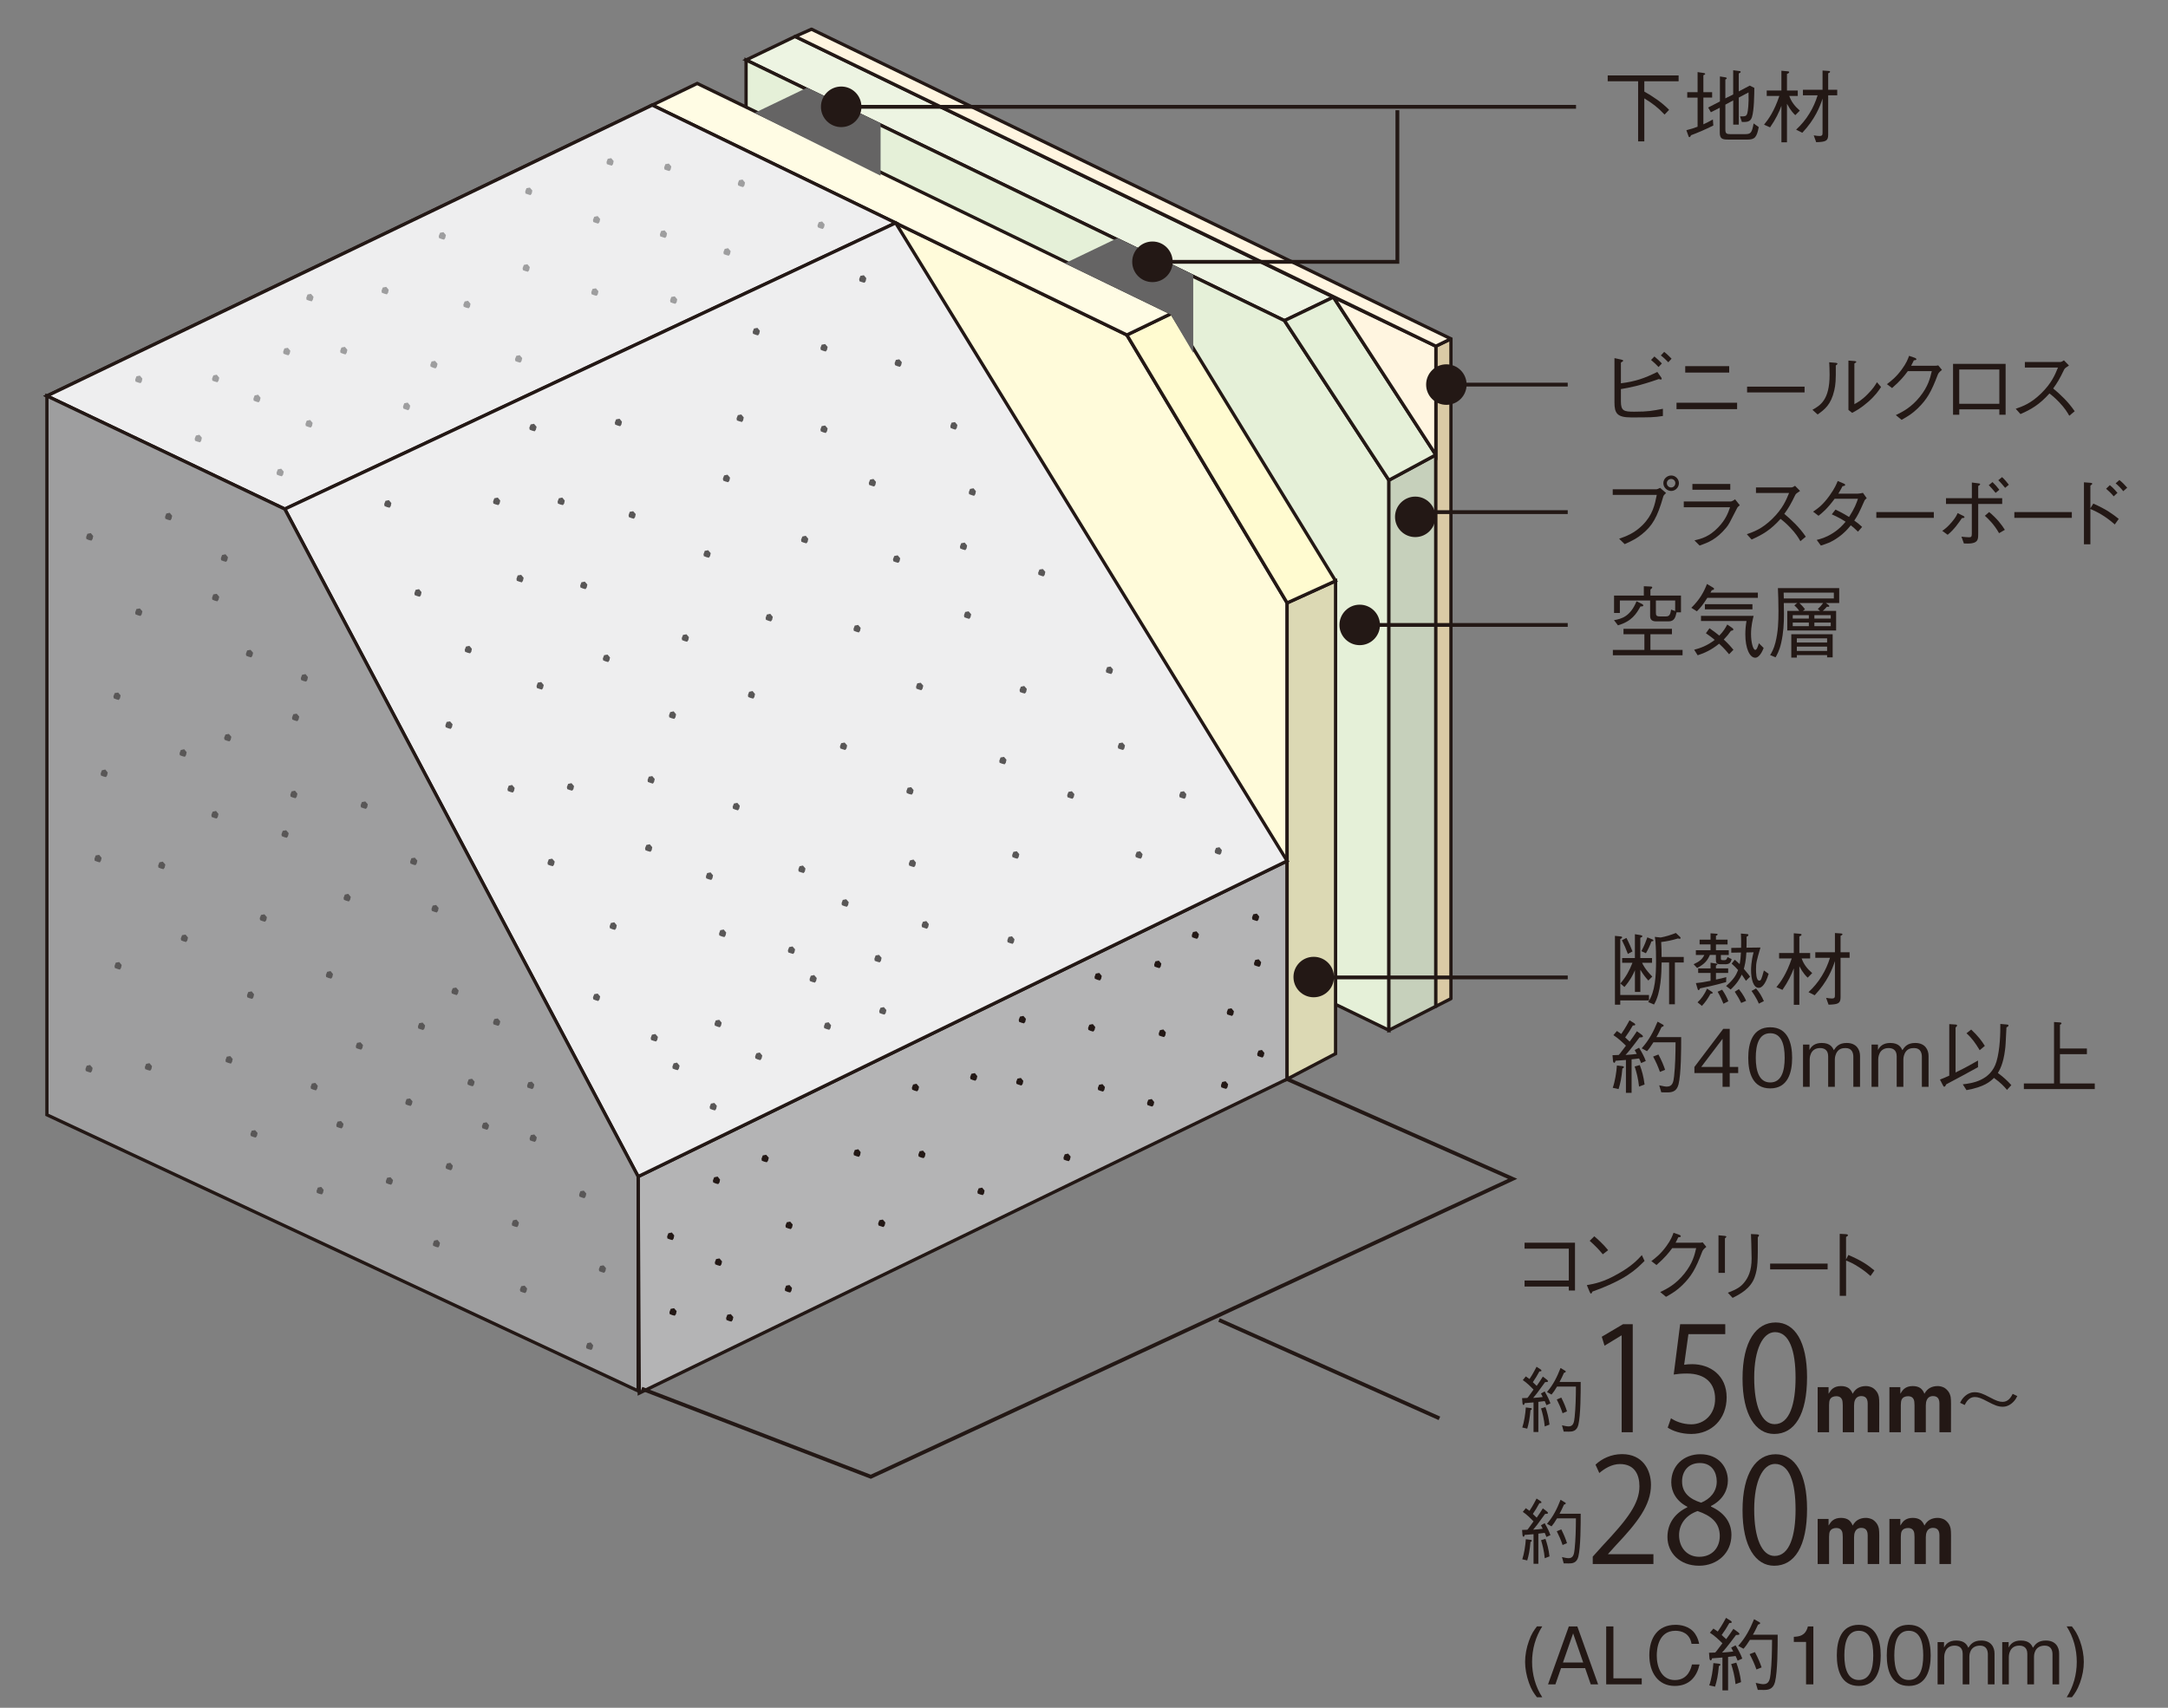 <?xml version="1.0" encoding="UTF-8"?><svg id="_レイヤー_2" xmlns="http://www.w3.org/2000/svg" xmlns:xlink="http://www.w3.org/1999/xlink" viewBox="0 0 1000 787.9"><rect x="0" y="0" width="1000" height="787.9" fill="#808080" stroke="none"/><defs><style>.cls-1,.cls-2,.cls-3,.cls-4,.cls-5,.cls-6,.cls-7{fill:none;}.cls-2{stroke-miterlimit:10;stroke-width:7.31px;}.cls-2,.cls-3,.cls-5,.cls-7{stroke:#231815;}.cls-8{fill:#eeeeef;}.cls-9{fill:#edf4e2;}.cls-10{fill:#fffbda;}.cls-11{fill:#fffce4;}.cls-12{fill:#fffbd0;}.cls-13{fill:#fff5e0;}.cls-14{fill:#e5f0d8;}.cls-15{fill:#656464;}.cls-16{fill:#b4b4b5;}.cls-17{fill:#9e9e9f;}.cls-18{fill:#8e919e;}.cls-19{fill:#dacaa5;}.cls-20{fill:#dce5d4;}.cls-21{fill:#dcd9b4;}.cls-22{fill:#c6d0bb;}.cls-23{fill:#231815;}.cls-24{fill:#595757;}.cls-3{stroke-miterlimit:3.86;stroke-width:1.76px;}.cls-4{stroke:#656464;}.cls-4,.cls-5,.cls-7{stroke-width:1.51px;}.cls-6{clip-path:url(#clippath);}.cls-7{stroke-linecap:round;stroke-linejoin:round;}</style><clipPath id="clippath"><rect class="cls-1" x="0" width="1000" height="787.9"/></clipPath></defs><g id="_レイヤー_1-2"><g id="st06"><g class="cls-6"><rect class="cls-2" x="-2573.11" y="-1776.26" width="6160.08" height="4355.64"/></g><polygon class="cls-23" points="703.21 593.55 703.21 590.77 723.62 590.77 723.62 576.08 703.21 576.08 703.21 573.33 726.47 573.33 726.47 595.39 723.62 595.39 723.62 593.55 703.21 593.55"/><path class="cls-23" d="m758.56,581.73c-4.1,4.1-8.57,8.57-24.02,14.14-.03.06-.44.95-.65.95-.29,0-.48-.44-.7-.91l-1.25-3.01c3.62-.65,7.61-1.35,14.35-5.2,6.38-3.59,8.94-6.38,11.02-8.64l1.25,2.68Zm-19.27-3.05c-1.79-2.27-3.88-4.28-6.04-6.23l2.13-2.08c1.14.96,4.25,3.7,6.38,6.41l-2.46,1.9Z"/><path class="cls-23" d="m784.02,573.34c.55,0,.77-.03,1.33-.18l1.71,2.09c-1.42,1.17-1.61,1.54-1.9,2.19-3,7.91-4.95,11.35-9.23,15.53-2.49,2.41-4.31,3.54-7.47,5.33l-2.67-2.19c3.22-1.57,7.06-3.48,11.09-8.46,3.85-4.79,4.77-8.67,5.49-11.82h-11.05c-1.62,2.19-3.31,4.35-7.26,7.8l-2.37-1.8c2.01-1.53,4.21-3.22,6.81-6.74,2.25-3.04,2.89-4.9,3.42-6.33l2.63.91c.7.26.73.63.73.71,0,.33-.47.4-1.17.46-.37.81-.73,1.58-1.25,2.5h11.17Z"/><path class="cls-23" d="m795.56,570.19c.29,0,.72.12.72.38,0,.17-.03.25-.65.76v15.93h-2.97v-17.36l2.9.29Zm1.42,26.23c4.22-1.62,5.82-2.71,7.29-4.42,2.13-2.5,3.67-5.69,3.67-11.44,0-1.09-.12-6.01-.15-7-.03-1.14-.03-1.33-.15-4.22l2.96.15c.15.04.78.08.78.44,0,.15-.09.22-.59.96.04,10.46.07,14.06-1.43,18.31-1.87,5.33-6.7,7.83-10.18,9.59l-2.2-2.37Z"/><rect class="cls-23" x="816.48" y="582.97" width="26.52" height="2.67"/><path class="cls-23" d="m852.57,578.98c6.24,2.71,8.68,4.43,12.01,7.15l-1.8,2.56c-1.09-.96-2.48-2.2-5.01-3.85-2.93-1.94-4.62-2.64-6.26-3.29v16.29h-2.93v-28.6l2.78.15c.18,0,1.03.03,1.03.52,0,.22-.29.4-.89.8v10.36l1.06-2.08Z"/><path class="cls-23" d="m713.32,648.31c-.28-.75-.44-1.12-.82-1.91-.34.07-1.91.24-2.93.36v13.9h-2.22v-13.64c-.56.03-2.56.23-4.1.33-.05.27-.18.86-.49.86-.09,0-.44-.1-.5-.79l-.19-2.37c.52,0,1.97-.06,2.43-.09.38-.42.53-.59,1.5-1.98.25-.36.91-1.25,1.35-1.88-1.53-1.58-3.12-3.16-4.94-4.38l1.38-1.71c.65.43,1.41.98,1.71,1.22.66-1.02,1.66-2.54,3.25-5.67l1.91,1.26c.25.16.34.4.34.52,0,.43-.66.37-.94.37-1.07,1.94-1.82,3.24-3.03,4.97.28.27,1.53,1.45,1.78,1.71,1-1.42,2.06-2.96,2.84-4.29l1.85,1.42c.25.2.53.49.53.72,0,.36-.45.4-1.35.43-3.56,5.01-4.53,6.16-5.5,7.28,1.65-.1,3.12-.27,4.41-.42-.31-.7-.47-.96-.81-1.62l1.71-.96c1.35,2.31,2.07,3.82,2.66,5.51l-1.84.85Zm-7.38,2.28c-.34,3.98-.81,6.22-1.5,8.53l-2.28-.53c.84-2.47,1.47-6.45,1.63-9.25l2.19.27c.12,0,.57.07.57.42,0,.3-.38.46-.6.57m6.57,7.5c-.31-3.39-1.06-6.22-1.71-8.33l2.03-.59c.81,2.31,1.47,4.72,1.88,8.07l-2.19.85Zm15.51-.78c-.75,3.06-2.87,3.18-4.41,3.18-.37,0-2-.03-2.35-.03l-.8-2.9c1.77.39,2.31.52,3.03.52,2.25,0,2.56-1.94,2.81-4.28.46-4.41.56-9.09.59-14.1h-8.72c-1,1.71-1.69,2.7-2.53,3.69l-2.09-1.19c2.91-3.42,4.59-6.82,6.25-11.07l1.97,1.17c.25.12.44.29.44.49,0,.35-.71.55-.85.59-.59,1.33-1.28,2.9-2.02,4.18h9.75c0,4.97,0,15.25-1.07,19.74m-7.28-5.31c-.81-2.4-1.57-4.15-2.68-6.36l2.09-.85c1.37,2.77,2.03,4.47,2.62,6.36l-2.03.85Z"/><polygon class="cls-23" points="748 660.77 748 616.12 747.87 616.12 740.1 620.85 738.82 616.72 748.62 610.93 753.11 610.93 753.11 660.77 748 660.77"/><path class="cls-23" d="m795.78,610.93v4.59h-16.99l-1.97,14.12c1.02-.15,2.02-.27,3.67-.27,8.42,0,15.93,5.25,15.93,15.29s-6.95,16.91-16.31,16.91c-4.74,0-8.72-1.46-10.87-2.93l1.51-4.32c1.77,1.26,5.25,2.8,9.35,2.8,5.95,0,11.06-4.59,11-11.79,0-6.85-4.17-11.64-13.02-11.64-2.52,0-4.48.2-6.07.46l2.97-23.22h20.8Z"/><path class="cls-23" d="m803.75,636.02c0-17.44,6.44-25.89,15.29-25.89s14.47,8.91,14.47,25.22c0,17.3-5.75,26.22-15.16,26.22-8.6,0-14.6-8.91-14.6-25.55m24.46-.4c0-12.44-2.85-21.03-9.48-21.03-5.62,0-9.6,7.92-9.6,21.03s3.47,21.43,9.41,21.43c7.01,0,9.67-9.59,9.67-21.43"/><path class="cls-23" d="m863.2,639.99c.85.36,1.62.99,2.31,1.88.56.71.93,1.61,1.14,2.67.11.71.17,1.73.17,3.09l-.03,13.14h-5.31v-13.28c0-.79-.12-1.45-.36-1.95-.46-.97-1.31-1.45-2.55-1.45-1.43,0-2.42.63-2.96,1.88-.28.65-.42,1.46-.42,2.39v12.42h-5.21v-12.42c0-1.24-.12-2.13-.36-2.7-.44-1-1.29-1.51-2.56-1.51-1.47,0-2.47.52-2.99,1.51-.28.58-.41,1.44-.41,2.57v12.55h-5.26v-20.81h5.03v3.04c.65-1.08,1.26-1.86,1.82-2.31,1.02-.83,2.31-1.23,3.91-1.23,1.51,0,2.74.35,3.67,1.05.77.65,1.33,1.48,1.71,2.5.68-1.22,1.51-2.12,2.53-2.69,1.07-.58,2.25-.86,3.56-.86.88,0,1.73.17,2.58.53"/><path class="cls-23" d="m896.3,639.99c.85.36,1.62.99,2.31,1.88.56.71.93,1.61,1.14,2.67.11.71.17,1.73.17,3.09l-.03,13.14h-5.31v-13.28c0-.79-.12-1.45-.36-1.95-.46-.97-1.31-1.45-2.55-1.45-1.43,0-2.42.63-2.96,1.88-.28.65-.42,1.46-.42,2.39v12.42h-5.21v-12.42c0-1.24-.12-2.13-.36-2.7-.44-1-1.29-1.51-2.56-1.51-1.47,0-2.47.52-2.99,1.51-.28.58-.41,1.44-.41,2.57v12.55h-5.26v-20.81h5.03v3.04c.65-1.08,1.26-1.86,1.82-2.31,1.02-.83,2.31-1.23,3.91-1.23,1.51,0,2.74.35,3.67,1.05.77.65,1.33,1.48,1.71,2.5.68-1.22,1.51-2.12,2.53-2.69,1.07-.58,2.25-.86,3.56-.86.88,0,1.73.17,2.58.53"/><path class="cls-23" d="m930.49,644.09c-.5.96-.9,1.74-1.82,2.67-1.78,1.84-3.68,2.25-4.81,2.25-2.29,0-4.06-.8-6.97-2.34-3.19-1.69-4.47-2.14-6.07-2.14-2.68,0-3.99,2.5-4.59,3.68l-2.13-1.02c.49-.96.9-1.75,1.81-2.67,1.79-1.82,3.69-2.21,4.82-2.21,2.27,0,4.06.76,6.97,2.31,3.18,1.69,4.47,2.14,6.07,2.14,2.68,0,4-2.5,4.59-3.69l2.13,1.02Z"/><path class="cls-23" d="m713.32,709.11c-.28-.75-.44-1.12-.82-1.91-.34.07-1.91.24-2.93.36v13.9h-2.22v-13.64c-.56.03-2.56.23-4.1.33-.05.27-.18.86-.49.86-.09,0-.44-.1-.5-.79l-.19-2.37c.52,0,1.97-.07,2.43-.09.38-.42.53-.59,1.5-1.98.25-.36.91-1.25,1.35-1.88-1.53-1.58-3.12-3.16-4.94-4.38l1.38-1.71c.65.43,1.41.98,1.71,1.22.66-1.02,1.66-2.54,3.25-5.67l1.91,1.25c.25.17.34.4.34.52,0,.43-.66.37-.94.37-1.07,1.94-1.82,3.24-3.03,4.97.28.27,1.53,1.45,1.78,1.71,1-1.42,2.06-2.96,2.84-4.29l1.85,1.42c.25.2.53.49.53.72,0,.36-.45.4-1.35.43-3.56,5.01-4.53,6.16-5.5,7.28,1.65-.1,3.12-.27,4.41-.42-.31-.7-.47-.96-.81-1.62l1.71-.96c1.35,2.31,2.07,3.82,2.66,5.51l-1.84.85Zm-7.38,2.28c-.34,3.98-.81,6.22-1.5,8.53l-2.28-.53c.84-2.47,1.47-6.45,1.63-9.25l2.19.27c.12,0,.57.07.57.42,0,.3-.38.46-.6.57m6.57,7.5c-.31-3.39-1.06-6.22-1.71-8.33l2.03-.59c.81,2.31,1.47,4.72,1.88,8.07l-2.19.85Zm15.51-.78c-.75,3.06-2.87,3.18-4.41,3.18-.37,0-2-.03-2.35-.03l-.8-2.9c1.77.39,2.31.52,3.03.52,2.25,0,2.56-1.94,2.81-4.28.46-4.41.56-9.09.59-14.1h-8.72c-1,1.71-1.69,2.7-2.53,3.69l-2.09-1.19c2.91-3.42,4.59-6.82,6.25-11.07l1.97,1.17c.25.12.44.29.44.49,0,.35-.71.55-.85.59-.59,1.33-1.28,2.9-2.02,4.18h9.75c0,4.97,0,15.25-1.07,19.74m-7.28-5.31c-.81-2.4-1.57-4.15-2.68-6.36l2.09-.85c1.37,2.77,2.03,4.47,2.62,6.36l-2.03.85Z"/><path class="cls-23" d="m762.65,721.57h-27.99v-3.4l4.61-5.12c11.25-11.98,16.93-19.23,16.93-27.34,0-5.33-2.21-10.26-9.03-10.26-3.79,0-7.21,2.2-9.48,4.14l-1.76-3.86c2.9-2.74,7.2-4.86,12.25-4.86,9.55,0,13.34,7.31,13.34,14.17,0,9.39-6.26,17.37-16.06,27.76l-3.72,4.11v.14h20.91v4.53Z"/><path class="cls-23" d="m778.28,695.14c-5.11-2.59-7.4-6.99-7.4-11.25,0-7.71,5.76-12.97,13.4-12.97,8.6,0,12.71,6.12,12.71,12.11,0,4.26-2.15,8.91-7.78,11.77v.28c5.82,2.59,9.42,7.05,9.42,13.04,0,8.45-6.57,14.24-14.92,14.24-9.03,0-14.59-6.06-14.59-13.24,0-6.46,3.66-11.12,9.16-13.71v-.28Zm14.98,13.59c0-6.26-3.98-9.46-10.24-11.59-5.56,1.94-8.54,6.2-8.54,11.11,0,5.66,3.61,9.99,9.29,9.99,6.06,0,9.48-4.33,9.48-9.51m-17.38-25.36c-.07,5.33,3.54,8.24,8.78,9.9,4.11-1.66,7.21-5.05,7.21-9.77,0-4.19-2.21-8.52-7.78-8.52s-8.21,4.06-8.21,8.39"/><path class="cls-23" d="m803.75,696.82c0-17.44,6.44-25.89,15.29-25.89s14.47,8.91,14.47,25.22c0,17.3-5.75,26.22-15.16,26.22-8.6,0-14.6-8.91-14.6-25.55m24.46-.4c0-12.45-2.85-21.03-9.48-21.03-5.62,0-9.6,7.92-9.6,21.03s3.47,21.43,9.41,21.43c7.01,0,9.67-9.59,9.67-21.43"/><path class="cls-23" d="m863.2,700.79c.85.36,1.62.99,2.31,1.88.56.71.93,1.62,1.14,2.67.11.71.17,1.73.17,3.09l-.03,13.14h-5.31v-13.28c0-.79-.12-1.45-.36-1.95-.46-.97-1.31-1.45-2.55-1.45-1.43,0-2.42.63-2.96,1.88-.28.65-.42,1.46-.42,2.39v12.42h-5.21v-12.42c0-1.24-.12-2.13-.36-2.7-.44-1-1.29-1.51-2.56-1.51-1.47,0-2.47.52-2.99,1.51-.28.58-.41,1.44-.41,2.57v12.55h-5.26v-20.81h5.03v3.05c.65-1.08,1.26-1.86,1.82-2.31,1.02-.83,2.31-1.23,3.91-1.23,1.51,0,2.74.35,3.67,1.05.77.65,1.33,1.48,1.71,2.5.68-1.22,1.51-2.12,2.53-2.69,1.07-.58,2.25-.86,3.56-.86.88,0,1.73.17,2.58.53"/><path class="cls-23" d="m896.3,700.79c.85.36,1.62.99,2.31,1.88.56.71.93,1.62,1.14,2.67.11.71.17,1.73.17,3.09l-.03,13.14h-5.31v-13.28c0-.79-.12-1.45-.36-1.95-.46-.97-1.31-1.45-2.55-1.45-1.43,0-2.42.63-2.96,1.88-.28.65-.42,1.46-.42,2.39v12.42h-5.21v-12.42c0-1.24-.12-2.13-.36-2.7-.44-1-1.29-1.51-2.56-1.51-1.47,0-2.47.52-2.99,1.51-.28.58-.41,1.44-.41,2.57v12.55h-5.26v-20.81h5.03v3.05c.65-1.08,1.26-1.86,1.82-2.31,1.02-.83,2.31-1.23,3.91-1.23,1.51,0,2.74.35,3.67,1.05.77.65,1.33,1.48,1.71,2.5.68-1.22,1.51-2.12,2.53-2.69,1.07-.58,2.25-.86,3.56-.86.88,0,1.73.17,2.58.53"/><polygon class="cls-20" points="593.69 397.2 414.15 103.37 300.86 48.49 21.64 182.67 131.37 234.85 294.33 542.82 593.69 397.2"/><polygon class="cls-5" points="593.69 397.2 414.15 103.37 300.86 48.49 21.64 182.67 131.37 234.85 294.33 542.82 593.69 397.2"/><polygon class="cls-9" points="592.47 147.93 344.13 27.68 366.76 16.82 615.05 137.09 592.47 147.93"/><polygon class="cls-5" points="592.47 147.93 344.13 27.68 366.76 16.82 615.05 137.09 592.47 147.93"/><polygon class="cls-14" points="344.13 27.68 344.13 90.72 593.69 397.21 616.04 463.38 640.64 475.31 640.64 221.54 592.48 147.93 344.13 27.68"/><polygon class="cls-5" points="344.13 27.68 344.13 90.72 593.69 397.21 616.04 463.38 640.64 475.31 640.64 221.54 592.48 147.93 344.13 27.68"/><polygon class="cls-16" points="294.86 642.72 593.68 497.85 593.68 397.21 294.35 542.82 294.86 642.72"/><polygon class="cls-5" points="294.86 642.72 593.68 497.85 593.68 397.21 294.35 542.82 294.86 642.72"/><polygon class="cls-10" points="593.69 397.2 593.69 278.15 519.77 154.53 300.86 48.49 593.69 397.2"/><polygon class="cls-5" points="593.69 397.2 593.69 278.15 519.77 154.53 300.86 48.49 593.69 397.2"/><polygon class="cls-21" points="593.69 497.86 593.69 278.16 616.04 268 616.04 486.12 593.69 497.86"/><polygon class="cls-5" points="593.69 497.86 593.69 278.16 616.04 268 616.04 486.12 593.69 497.86"/><polygon class="cls-12" points="593.69 278.16 519.77 154.53 540.51 144.53 616.04 268 593.69 278.16"/><polygon class="cls-5" points="593.69 278.16 519.77 154.53 540.51 144.53 616.04 268 593.69 278.16"/><polygon class="cls-11" points="540.51 144.54 321.6 38.5 300.86 48.49 519.78 154.53 540.51 144.54"/><polygon class="cls-5" points="540.51 144.54 321.6 38.5 300.86 48.49 519.78 154.53 540.51 144.54"/><polygon class="cls-15" points="492.93 121.49 515.49 110.66 549.63 127.18 549.63 160.02 540.51 144.54 492.93 121.49"/><polygon class="cls-4" points="492.93 121.49 515.49 110.66 549.63 127.18 549.63 160.02 540.51 144.54 492.93 121.49"/><polygon class="cls-15" points="349.76 52.11 372.33 41.27 405.42 57.31 405.42 79.85 349.76 52.11"/><polygon class="cls-4" points="349.76 52.11 372.33 41.27 405.42 57.31 405.42 79.85 349.76 52.11"/><polygon class="cls-22" points="640.63 475.3 640.63 221.54 662.28 209.87 662.28 464.28 640.63 475.3"/><polygon class="cls-5" points="640.63 475.3 640.63 221.54 662.28 209.87 662.28 464.28 640.63 475.3"/><polygon class="cls-14" points="640.63 221.54 592.48 147.92 615.05 137.1 662.28 209.86 640.63 221.54"/><polygon class="cls-5" points="640.63 221.54 592.48 147.92 615.05 137.1 662.28 209.86 640.63 221.54"/><polygon class="cls-19" points="662.29 464.29 662.29 159.7 669.26 156.32 669.26 460.74 662.29 464.29"/><polygon class="cls-7" points="662.29 464.29 662.29 159.7 669.26 156.32 669.26 460.74 662.29 464.29"/><polygon class="cls-13" points="662.29 159.7 662.29 209.86 615.06 137.09 662.29 159.7"/><polygon class="cls-5" points="662.29 159.7 662.29 209.86 615.06 137.09 662.29 159.7"/><polygon class="cls-13" points="669.27 156.32 662.29 159.71 366.75 16.82 374.3 13.47 669.27 156.32"/><polygon class="cls-7" points="669.27 156.32 662.29 159.71 366.75 16.82 374.3 13.47 669.27 156.32"/><line class="cls-18" x1="409.51" y1="101.14" x2="131.37" y2="234.84"/><line class="cls-5" x1="409.51" y1="101.14" x2="131.37" y2="234.84"/><polygon class="cls-8" points="413.14 102.84 300.85 48.49 21.64 182.67 131.36 234.85 413.14 102.84"/><polygon class="cls-5" points="413.14 102.84 300.85 48.49 21.64 182.67 131.36 234.85 413.14 102.84"/><polygon class="cls-8" points="413.14 102.84 593.69 397.2 294.34 542.82 131.36 234.85 413.14 102.84"/><polygon class="cls-5" points="413.14 102.84 593.69 397.2 294.34 542.82 131.36 234.85 413.14 102.84"/><polygon class="cls-24" points="327.34 510.65 327.92 509.16 329.5 508.85 330.64 510.18 330.35 511.58 329.78 512.31 328.64 512.01 327.51 511.58 327.34 510.65"/><polygon class="cls-23" points="328.82 544.66 329.41 543.16 331 542.82 332.13 544.21 331.87 545.54 331.28 546.3 330.14 546.02 328.98 545.54 328.82 544.66"/><polygon class="cls-23" points="329.72 582.39 330.31 580.87 331.88 580.59 333.05 581.96 332.77 583.3 332.19 584.05 331.04 583.75 329.88 583.3 329.72 582.39"/><polygon class="cls-23" points="334.92 608.07 335.5 606.55 337.08 606.27 338.25 607.64 337.96 608.98 337.38 609.73 336.24 609.44 335.07 608.98 334.92 608.07"/><polygon class="cls-23" points="362.02 594.68 362.59 593.16 364.15 592.86 365.33 594.21 365.03 595.58 364.47 596.32 363.34 596.04 362.14 595.58 362.02 594.68"/><polygon class="cls-23" points="308.79 605.37 309.36 603.85 310.91 603.55 312.1 604.9 311.8 606.27 311.23 607.01 310.1 606.73 308.91 606.27 308.79 605.37"/><polygon class="cls-23" points="362.31 565.4 362.89 563.91 364.47 563.6 365.64 564.96 365.34 566.31 364.77 567.06 363.61 566.75 362.45 566.31 362.31 565.4"/><polygon class="cls-23" points="351.26 534.55 351.83 533.06 353.4 532.77 354.61 534.11 354.26 535.51 353.69 536.23 352.55 535.95 351.39 535.51 351.26 534.55"/><polygon class="cls-23" points="393.72 532.04 394.28 530.55 395.88 530.21 396.99 531.56 396.72 532.97 396.16 533.73 395.01 533.41 393.85 532.97 393.72 532.04"/><polygon class="cls-23" points="307.72 570.45 308.28 568.97 309.88 568.62 310.99 569.97 310.73 571.38 310.17 572.14 309.01 571.82 307.85 571.38 307.72 570.45"/><polygon class="cls-23" points="405.04 564.44 405.62 562.95 407.2 562.66 408.37 564.01 408.07 565.37 407.5 566.12 406.35 565.77 405.21 565.37 405.04 564.44"/><polygon class="cls-23" points="420.6 501.84 421.17 500.35 422.74 500 423.91 501.41 423.63 502.75 423.06 503.49 421.89 503.2 420.76 502.75 420.6 501.84"/><polygon class="cls-23" points="423.6 532.68 424.17 531.14 425.74 530.85 426.89 532.2 426.61 533.57 426.03 534.32 424.87 534.04 423.73 533.57 423.6 532.68"/><polygon class="cls-23" points="450.84 549.72 451.41 548.25 453.02 547.92 454.13 549.27 453.87 550.66 453.3 551.38 452.14 551.08 450.99 550.66 450.84 549.72"/><polygon class="cls-23" points="447.48 496.94 448.05 495.41 449.66 495.08 450.79 496.49 450.49 497.85 449.91 498.6 448.77 498.3 447.63 497.85 447.48 496.94"/><polygon class="cls-23" points="469.9 470.5 470.47 469.01 472.05 468.7 473.21 470.04 472.92 471.41 472.33 472.15 471.2 471.86 470.03 471.41 469.9 470.5"/><polygon class="cls-23" points="468.72 499.13 469.29 497.64 470.88 497.31 472 498.67 471.73 500.04 471.16 500.81 469.99 500.49 468.85 500.04 468.72 499.13"/><polygon class="cls-23" points="490.54 534.04 491.13 532.54 492.67 532.22 493.84 533.58 493.53 535 492.98 535.73 491.83 535.43 490.67 535 490.54 534.04"/><polygon class="cls-23" points="506.37 501.94 506.96 500.47 508.52 500.16 509.66 501.51 509.38 502.86 508.8 503.62 507.66 503.3 506.5 502.86 506.37 501.94"/><polygon class="cls-23" points="501.87 474.29 502.46 472.78 504.05 472.46 505.19 473.83 504.88 475.16 504.3 475.93 503.16 475.65 502.02 475.16 501.87 474.29"/><polygon class="cls-23" points="532.37 444.98 532.93 443.51 534.53 443.21 535.67 444.57 535.38 445.93 534.81 446.67 533.67 446.35 532.52 445.93 532.37 444.98"/><polygon class="cls-23" points="534.47 476.81 535.03 475.27 536.61 474.96 537.77 476.32 537.5 477.73 536.93 478.47 535.76 478.15 534.61 477.73 534.47 476.81"/><polygon class="cls-23" points="529.09 508.87 529.64 507.38 531.24 507.04 532.38 508.43 532.1 509.78 531.52 510.52 530.38 510.23 529.21 509.78 529.09 508.87"/><polygon class="cls-23" points="563.18 500.7 563.72 499.19 565.3 498.84 566.48 500.24 566.18 501.63 565.6 502.36 564.47 502.07 563.3 501.63 563.18 500.7"/><polygon class="cls-23" points="565.86 467.02 566.42 465.5 568.01 465.18 569.15 466.57 568.87 467.99 568.29 468.7 567.14 468.38 566.01 467.99 565.86 467.02"/><polygon class="cls-23" points="549.72 431.46 550.27 430.01 551.89 429.68 553.02 431.03 552.73 432.41 552.14 433.14 550.99 432.83 549.86 432.41 549.72 431.46"/><polygon class="cls-23" points="577.51 423.29 578.07 421.81 579.69 421.5 580.82 422.84 580.5 424.23 579.94 424.95 578.81 424.65 577.66 424.23 577.51 423.29"/><polygon class="cls-23" points="504.86 450.71 505.43 449.17 507.05 448.88 508.19 450.25 507.91 451.56 507.32 452.35 506.16 452.03 505.01 451.56 504.86 450.71"/><polygon class="cls-23" points="579.88 486.24 580.47 484.72 582.06 484.4 583.21 485.78 582.91 487.15 582.35 487.91 581.2 487.6 580.04 487.15 579.88 486.24"/><polygon class="cls-23" points="578.41 444.41 578.98 442.88 580.57 442.57 581.72 443.93 581.42 445.31 580.86 446.07 579.7 445.74 578.54 445.31 578.41 444.41"/><polygon class="cls-24" points="329.58 472.28 330.14 470.79 331.76 470.49 332.88 471.83 332.57 473.2 332 473.95 330.87 473.63 329.73 473.2 329.58 472.28"/><polygon class="cls-24" points="348.29 487.44 348.87 485.95 350.43 485.58 351.6 486.98 351.29 488.31 350.73 489.1 349.59 488.82 348.44 488.31 348.29 487.44"/><polygon class="cls-24" points="380.04 473.48 380.63 471.94 382.19 471.63 383.35 473.03 383.05 474.38 382.5 475.11 381.36 474.79 380.19 474.38 380.04 473.48"/><polygon class="cls-24" points="363.42 438.45 364.01 436.95 365.56 436.65 366.73 437.99 366.43 439.39 365.87 440.11 364.72 439.79 363.57 439.39 363.42 438.45"/><polygon class="cls-24" points="425.12 426.77 425.68 425.28 427.28 424.94 428.43 426.34 428.13 427.72 427.54 428.5 426.39 428.13 425.25 427.72 425.12 426.77"/><polygon class="cls-24" points="405.54 466.44 406.11 464.96 407.68 464.63 408.84 466.01 408.55 467.35 407.98 468.1 406.84 467.8 405.69 467.35 405.54 466.44"/><polygon class="cls-24" points="403.32 442.34 403.89 440.8 405.46 440.54 406.63 441.87 406.35 443.28 405.74 444.01 404.6 443.69 403.47 443.28 403.32 442.34"/><polygon class="cls-24" points="373.43 451.67 373.99 450.18 375.54 449.84 376.73 451.24 376.43 452.6 375.87 453.35 374.72 453.04 373.55 452.6 373.43 451.67"/><polygon class="cls-24" points="300.15 478.85 300.73 477.35 302.29 477.05 303.46 478.39 303.16 479.79 302.59 480.51 301.45 480.19 300.3 479.79 300.15 478.85"/><polygon class="cls-24" points="310.15 492.07 310.72 490.58 312.27 490.24 313.46 491.64 313.16 493 312.6 493.75 311.44 493.44 310.27 493 310.15 492.07"/><polygon class="cls-24" points="368.24 401.11 368.78 399.65 370.36 399.33 371.52 400.69 371.25 402.05 370.68 402.79 369.53 402.47 368.37 402.05 368.24 401.11"/><polygon class="cls-24" points="331.67 430.7 332.23 429.16 333.81 428.84 334.96 430.22 334.67 431.59 334.13 432.34 332.97 432.04 331.8 431.59 331.67 430.7"/><polygon class="cls-24" points="325.61 404.34 326.17 402.8 327.75 402.48 328.9 403.85 328.61 405.22 328.07 405.97 326.91 405.67 325.74 405.22 325.61 404.34"/><polygon class="cls-24" points="191.15 273.67 191.7 272.13 193.29 271.81 194.43 273.19 194.15 274.56 193.61 275.31 192.44 275.01 191.27 274.56 191.15 273.67"/><polygon class="cls-24" points="419.19 398.4 419.77 396.93 421.37 396.57 422.5 397.94 422.21 399.32 421.63 400.05 420.5 399.75 419.34 399.32 419.19 398.4"/><polygon class="cls-24" points="388.19 416.67 388.73 415.18 390.31 414.87 391.48 416.22 391.19 417.6 390.63 418.35 389.46 418.05 388.32 417.6 388.19 416.67"/><polygon class="cls-24" points="464.63 433.8 465.19 432.29 466.77 431.95 467.94 433.34 467.64 434.71 467.09 435.46 465.95 435.15 464.76 434.71 464.63 433.8"/><polygon class="cls-24" points="466.86 394.53 467.42 393.02 468.99 392.72 470.15 394.08 469.85 395.44 469.3 396.18 468.13 395.87 466.99 395.44 466.86 394.53"/><polygon class="cls-24" points="523.72 394.53 524.3 393.02 525.86 392.72 527.02 394.08 526.72 395.44 526.16 396.18 525.01 395.87 523.87 395.44 523.72 394.53"/><polygon class="cls-24" points="515.6 344.36 516.16 342.87 517.76 342.58 518.91 343.91 518.61 345.29 518.03 346.02 516.89 345.7 515.76 345.29 515.6 344.36"/><polygon class="cls-24" points="460.93 351 461.51 349.46 463.11 349.19 464.23 350.5 463.94 351.91 463.37 352.64 462.23 352.34 461.06 351.91 460.93 351"/><polygon class="cls-24" points="422.54 316.78 423.1 315.26 424.69 315 425.86 316.32 425.55 317.69 424.97 318.44 423.82 318.12 422.66 317.69 422.54 316.78"/><polygon class="cls-24" points="387.43 344.36 388 342.87 389.59 342.58 390.74 343.91 390.46 345.29 389.86 346.02 388.73 345.7 387.59 345.29 387.43 344.36"/><polygon class="cls-24" points="418.08 364.98 418.65 363.45 420.27 363.16 421.39 364.5 421.1 365.89 420.53 366.62 419.38 366.34 418.24 365.89 418.08 364.98"/><polygon class="cls-24" points="337.94 372.2 338.53 370.71 340.1 370.4 341.25 371.75 340.95 373.11 340.39 373.88 339.24 373.55 338.1 373.11 337.94 372.2"/><polygon class="cls-24" points="344.99 320.66 345.55 319.16 347.13 318.82 348.26 320.2 347.96 321.57 347.43 322.31 346.24 322.02 345.11 321.57 344.99 320.66"/><polygon class="cls-24" points="492.24 366.85 492.83 365.35 494.4 365.04 495.57 366.4 495.25 367.8 494.68 368.53 493.53 368.21 492.39 367.8 492.24 366.85"/><polygon class="cls-24" points="543.94 366.85 544.5 365.35 546.08 365.04 547.21 366.4 546.94 367.8 546.39 368.53 545.24 368.21 544.09 367.8 543.94 366.85"/><polygon class="cls-24" points="560.29 392.67 560.88 391.19 562.47 390.86 563.6 392.24 563.3 393.59 562.75 394.32 561.61 394.07 560.46 393.59 560.29 392.67"/><polygon class="cls-24" points="510.1 309.29 510.67 307.8 512.25 307.51 513.39 308.83 513.11 310.23 512.55 310.98 511.39 310.65 510.23 310.23 510.1 309.29"/><polygon class="cls-24" points="470.29 318.28 470.88 316.82 472.43 316.48 473.62 317.83 473.32 319.25 472.75 319.97 471.61 319.69 470.44 319.25 470.29 318.28"/><polygon class="cls-24" points="478.85 264.27 479.45 262.76 481.01 262.52 482.15 263.81 481.88 265.2 481.29 265.95 480.15 265.61 479 265.2 478.85 264.27"/><polygon class="cls-24" points="444.65 283.82 445.21 282.33 446.78 282.05 447.96 283.41 447.64 284.78 447.08 285.52 445.95 285.21 444.78 284.78 444.65 283.82"/><polygon class="cls-24" points="393.69 290.12 394.26 288.61 395.83 288.32 396.98 289.67 396.72 291.03 396.13 291.8 394.99 291.48 393.82 291.03 393.69 290.12"/><polygon class="cls-24" points="353.15 285.05 353.71 283.53 355.29 283.19 356.45 284.58 356.16 285.95 355.57 286.71 354.44 286.39 353.3 285.95 353.15 285.05"/><polygon class="cls-24" points="324.51 255.68 325.08 254.12 326.65 253.85 327.82 255.2 327.51 256.57 326.95 257.32 325.83 257.04 324.64 256.57 324.51 255.68"/><polygon class="cls-24" points="314.46 294.42 315.06 292.91 316.64 292.64 317.77 293.96 317.49 295.33 316.91 296.09 315.75 295.77 314.63 295.33 314.46 294.42"/><polygon class="cls-24" points="308.58 330.02 309.14 328.53 310.72 328.18 311.85 329.56 311.55 330.93 311.02 331.67 309.84 331.38 308.7 330.93 308.58 330.02"/><polygon class="cls-24" points="278.06 303.79 278.66 302.27 280.23 302 281.37 303.32 281.08 304.69 280.5 305.45 279.35 305.13 278.23 304.69 278.06 303.79"/><polygon class="cls-24" points="267.62 270.14 268.18 268.65 269.74 268.33 270.92 269.68 270.62 271.05 270.06 271.82 268.89 271.51 267.74 271.05 267.62 270.14"/><polygon class="cls-24" points="400.74 222.78 401.34 221.27 402.9 220.97 404.05 222.32 403.78 223.7 403.21 224.46 402.03 224.12 400.88 223.7 400.74 222.78"/><polygon class="cls-24" points="438.35 196.53 438.89 195.02 440.47 194.73 441.6 196.07 441.32 197.44 440.73 198.23 439.62 197.9 438.47 197.44 438.35 196.53"/><polygon class="cls-24" points="412.65 167.56 413.22 166.05 414.81 165.77 415.98 167.12 415.67 168.47 415.1 169.25 413.95 168.95 412.83 168.47 412.65 167.56"/><polygon class="cls-24" points="378.44 198.09 379.01 196.59 380.6 196.31 381.75 197.66 381.45 199 380.87 199.78 379.74 199.46 378.6 199 378.44 198.09"/><polygon class="cls-24" points="333.43 220.83 334.01 219.33 335.57 219.01 336.73 220.37 336.45 221.74 335.89 222.47 334.74 222.19 333.6 221.74 333.43 220.83"/><polygon class="cls-24" points="234.08 364.01 234.65 362.49 236.23 362.15 237.39 363.54 237.09 364.91 236.51 365.67 235.37 365.35 234.24 364.91 234.08 364.01"/><polygon class="cls-24" points="205.44 334.64 206.01 333.08 207.59 332.81 208.76 334.16 208.45 335.53 207.89 336.28 206.76 336 205.57 335.53 205.44 334.64"/><polygon class="cls-24" points="214.36 299.78 214.95 298.29 216.5 297.97 217.66 299.33 217.39 300.7 216.82 301.43 215.68 301.14 214.53 300.7 214.36 299.78"/><polygon class="cls-24" points="289.94 237.66 290.48 236.13 292.06 235.86 293.23 237.2 292.94 238.56 292.37 239.32 291.21 239 290.07 238.56 289.94 237.66"/><polygon class="cls-24" points="238.23 267.01 238.79 265.48 240.39 265.2 241.53 266.57 241.22 267.93 240.69 268.69 239.53 268.35 238.36 267.93 238.23 267.01"/><polygon class="cls-24" points="247.49 316.48 248.05 314.94 249.65 314.66 250.8 316.03 250.48 317.39 249.96 318.15 248.79 317.81 247.62 317.39 247.49 316.48"/><polygon class="cls-24" points="298.7 359.86 299.26 358.33 300.86 358.05 302 359.41 301.68 360.77 301.16 361.54 300 361.2 298.83 360.77 298.7 359.86"/><polygon class="cls-24" points="177.21 232.56 177.8 231.07 179.37 230.74 180.52 232.09 180.24 233.49 179.67 234.24 178.51 233.94 177.38 233.49 177.21 232.56"/><polygon class="cls-24" points="227.43 231.39 228.01 229.89 229.59 229.55 230.74 230.94 230.44 232.32 229.87 233.03 228.72 232.75 227.58 232.32 227.43 231.39"/><polygon class="cls-24" points="244.15 197.32 244.75 195.82 246.33 195.52 247.5 196.9 247.18 198.25 246.62 199 245.48 198.69 244.32 198.25 244.15 197.32"/><polygon class="cls-24" points="257.2 231.39 257.77 229.89 259.34 229.55 260.5 230.94 260.21 232.32 259.64 233.03 258.47 232.75 257.34 232.32 257.2 231.39"/><polygon class="cls-24" points="283.58 194.97 284.16 193.49 285.76 193.18 286.88 194.56 286.61 195.89 286.05 196.66 284.91 196.33 283.75 195.89 283.58 194.97"/><polygon class="cls-24" points="339.74 193.02 340.34 191.53 341.92 191.22 343.05 192.57 342.77 193.97 342.21 194.7 341.06 194.37 339.9 193.97 339.74 193.02"/><polygon class="cls-24" points="347.19 153.06 347.77 151.57 349.37 151.26 350.5 152.61 350.2 154 349.63 154.74 348.49 154.44 347.33 154 347.19 153.06"/><polygon class="cls-24" points="378.44 160.5 379.01 159.02 380.6 158.73 381.75 160.04 381.45 161.42 380.87 162.18 379.74 161.86 378.6 161.42 378.44 160.5"/><polygon class="cls-24" points="396.29 128.78 396.86 127.28 398.45 126.98 399.58 128.35 399.3 129.75 398.74 130.46 397.61 130.17 396.44 129.75 396.29 128.78"/><polygon class="cls-17" points="377.07 104.01 377.66 102.5 379.21 102.18 380.38 103.55 380.1 104.86 379.51 105.65 378.39 105.35 377.23 104.86 377.07 104.01"/><polygon class="cls-17" points="333.7 116.3 334.28 114.83 335.84 114.5 337.01 115.87 336.71 117.25 336.14 117.98 335 117.67 333.83 117.25 333.7 116.3"/><polygon class="cls-17" points="340.34 84.63 340.9 83.14 342.49 82.83 343.63 84.22 343.37 85.56 342.79 86.32 341.63 86.03 340.47 85.56 340.34 84.63"/><polygon class="cls-17" points="304.39 108.1 304.93 106.58 306.55 106.27 307.67 107.65 307.4 109.05 306.83 109.78 305.68 109.43 304.52 109.05 304.39 108.1"/><polygon class="cls-17" points="306.34 77.26 306.9 75.74 308.49 75.46 309.63 76.79 309.35 78.17 308.8 78.92 307.63 78.6 306.49 78.17 306.34 77.26"/><polygon class="cls-17" points="309.09 138.54 309.63 137.01 311.23 136.72 312.36 138.08 312.1 139.44 311.51 140.18 310.38 139.88 309.23 139.44 309.09 138.54"/><polygon class="cls-17" points="273.5 101.51 274.09 100.01 275.68 99.69 276.82 101.05 276.53 102.42 275.95 103.17 274.8 102.84 273.66 102.42 273.5 101.51"/><polygon class="cls-17" points="272.73 134.82 273.29 133.31 274.87 133.02 276.02 134.37 275.74 135.74 275.18 136.48 274.03 136.19 272.86 135.74 272.73 134.82"/><polygon class="cls-17" points="237.56 165.66 238.15 164.17 239.72 163.86 240.87 165.23 240.55 166.58 240.01 167.31 238.85 167.02 237.71 166.58 237.56 165.66"/><polygon class="cls-17" points="241.06 123.73 241.63 122.22 243.25 121.9 244.37 123.23 244.07 124.64 243.53 125.38 242.36 125.07 241.21 124.64 241.06 123.73"/><polygon class="cls-17" points="279.76 74.76 280.32 73.27 281.92 72.96 283.05 74.31 282.77 75.71 282.22 76.42 281.1 76.12 279.91 75.71 279.76 74.76"/><polygon class="cls-17" points="242.26 88.33 242.83 86.82 244.39 86.55 245.53 87.89 245.27 89.28 244.69 90.02 243.56 89.69 242.38 89.28 242.26 88.33"/><polygon class="cls-17" points="202.38 108.91 202.96 107.4 204.54 107.1 205.68 108.46 205.36 109.83 204.82 110.57 203.67 110.26 202.52 109.83 202.38 108.91"/><polygon class="cls-17" points="213.72 140.58 214.31 139.09 215.88 138.77 217.01 140.12 216.77 141.5 216.19 142.23 215.02 141.95 213.88 141.5 213.72 140.58"/><polygon class="cls-17" points="198.48 168.31 199.06 166.77 200.65 166.49 201.81 167.84 201.51 169.18 200.9 169.97 199.78 169.65 198.63 169.18 198.48 168.31"/><polygon class="cls-17" points="175.98 134.15 176.54 132.65 178.14 132.35 179.29 133.69 179.01 135.06 178.43 135.81 177.28 135.49 176.13 135.06 175.98 134.15"/><polygon class="cls-17" points="141.28 137.37 141.85 135.87 143.43 135.57 144.61 136.95 144.29 138.31 143.75 139.05 142.6 138.71 141.41 138.31 141.28 137.37"/><polygon class="cls-17" points="156.93 161.83 157.49 160.34 159.07 160.03 160.22 161.4 159.92 162.76 159.36 163.53 158.22 163.2 157.06 162.76 156.93 161.83"/><polygon class="cls-17" points="185.89 187.58 186.47 186.05 188.06 185.74 189.19 187.14 188.93 188.47 188.35 189.26 187.18 188.92 186.03 188.47 185.89 187.58"/><polygon class="cls-17" points="140.91 195.59 141.48 194.09 143.06 193.77 144.2 195.12 143.92 196.52 143.34 197.27 142.2 196.95 141.06 196.52 140.91 195.59"/><polygon class="cls-17" points="130.61 162.29 131.18 160.75 132.77 160.47 133.91 161.83 133.61 163.2 133.05 163.93 131.9 163.63 130.76 163.2 130.61 162.29"/><polygon class="cls-17" points="97.81 174.71 98.41 173.19 99.97 172.88 101.12 174.25 100.82 175.62 100.27 176.35 99.13 176.05 97.96 175.62 97.81 174.71"/><polygon class="cls-17" points="62.36 175.12 62.94 173.61 64.51 173.29 65.66 174.66 65.4 176.03 64.82 176.78 63.65 176.46 62.5 176.03 62.36 175.12"/><polygon class="cls-17" points="89.81 202.39 90.38 200.94 91.97 200.59 93.11 201.93 92.82 203.34 92.28 204.07 91.12 203.76 89.96 203.34 89.81 202.39"/><polygon class="cls-17" points="116.89 183.94 117.45 182.44 119.07 182.11 120.18 183.49 119.88 184.84 119.31 185.62 118.19 185.31 117.01 184.84 116.89 183.94"/><polygon class="cls-17" points="127.55 218.07 128.14 216.54 129.71 216.23 130.88 217.6 130.58 219.01 129.99 219.75 128.88 219.45 127.72 219.01 127.55 218.07"/><polygon class="cls-24" points="369.5 249.01 370.1 247.52 371.66 247.19 372.81 248.55 372.54 249.94 371.98 250.69 370.79 250.37 369.65 249.94 369.5 249.01"/><polygon class="cls-24" points="281.19 427.36 281.76 425.84 283.34 425.5 284.49 426.89 284.2 428.26 283.62 429.02 282.48 428.7 281.35 428.26 281.19 427.36"/><polygon class="cls-24" points="252.55 397.99 253.12 396.43 254.7 396.16 255.87 397.51 255.56 398.88 255 399.63 253.87 399.35 252.68 398.88 252.55 397.99"/><polygon class="cls-24" points="273.5 460.17 274.11 458.66 275.68 458.39 276.82 459.71 276.53 461.07 275.95 461.83 274.79 461.51 273.68 461.07 273.5 460.17"/><polygon class="cls-24" points="261.47 363.13 262.06 361.64 263.61 361.32 264.77 362.68 264.5 364.05 263.93 364.78 262.79 364.49 261.64 364.05 261.47 363.13"/><polygon class="cls-24" points="297.54 391.32 298.14 389.83 299.7 389.5 300.85 390.86 300.59 392.25 300.03 392.99 298.84 392.68 297.7 392.25 297.54 391.32"/><polygon class="cls-24" points="411.88 258.03 412.49 256.51 414.06 256.21 415.21 257.56 414.93 258.95 414.35 259.67 413.22 259.39 412.06 258.95 411.88 258.03"/><polygon class="cls-24" points="446.87 227.09 447.44 225.57 449.03 225.27 450.15 226.62 449.87 228.01 449.31 228.76 448.17 228.42 447.01 228.01 446.87 227.09"/><polygon class="cls-24" points="442.78 252.14 443.34 250.64 444.96 250.32 446.08 251.68 445.82 253.05 445.25 253.82 444.08 253.5 442.91 253.05 442.78 252.14"/><path class="cls-23" d="m747.65,185.22c0,4.39,1.43,4.72,6.18,4.72,6.41,0,8.47-.44,13.19-1.35v3.33c-3.92.66-6.44.66-14.69.66-6.51,0-7.65-1.98-7.65-6.96v-20.4l3.04.66c.52.11.98.25.98.54,0,.19-.1.26-1.05.88v9.53c6.77-.84,10.88-2.31,16.8-5.24l1.8,2.56c.07.11.22.37.22.59,0,.28-.18.37-.44.37-.07,0-.77-.19-.92-.22-9.08,3.15-13.33,3.92-17.46,4.61v5.71Zm17.36-15.89c-.81-.91-2.24-2.27-3.45-3.26l1.55-1.61c1.02.84,2.42,2.13,3.44,3.22l-1.54,1.65Zm4.5-2.19c-.76-.81-2.16-2.2-3.44-3.16l1.54-1.64c1.28.96,2.82,2.5,3.41,3.15l-1.51,1.65Z"/><path class="cls-23" d="m773.3,185.8h27.95v2.96h-27.95v-2.96Zm4.02-16.87h20.28v2.96h-20.28v-2.96Z"/><rect class="cls-23" x="805.85" y="178.38" width="26.52" height="2.67"/><path class="cls-23" d="m835.99,189.07c3.71-2.06,7.92-4.65,7.92-16.15,0-2.23-.1-4.4-.18-5.79l3,.26c.15.03.81.08.81.44,0,.18-.08.26-.77.77.08,6.85-.11,8.94-.7,11.5-1.54,6.7-4.51,8.86-7.68,11.13l-2.39-2.16Zm16.6-22.71l2.93.22c.37.03.7.15.7.36s-.11.29-.88.77v18.75c1.68-.92,3.49-1.91,6.19-4.69,2.5-2.49,3.44-4.15,4.22-5.42l1.9,2.19c-1.2,1.83-2.56,3.88-5.97,6.88-3.33,2.9-5.53,4.07-7.36,5.06l-1.72-1.36v-22.78Z"/><path class="cls-23" d="m892.69,168.74c.54,0,.76-.03,1.32-.18l1.72,2.09c-1.43,1.17-1.62,1.54-1.91,2.19-3,7.91-4.94,11.35-9.22,15.53-2.5,2.41-4.32,3.54-7.48,5.33l-2.67-2.19c3.22-1.57,7.06-3.48,11.09-8.46,3.85-4.79,4.77-8.67,5.5-11.82h-11.06c-1.61,2.19-3.3,4.35-7.26,7.8l-2.37-1.8c2.02-1.53,4.22-3.22,6.81-6.74,2.24-3.04,2.89-4.91,3.41-6.33l2.63.91c.71.26.74.63.74.71,0,.33-.48.4-1.17.46-.38.81-.74,1.58-1.26,2.5h11.18Z"/><path class="cls-23" d="m903.72,188.85v2.49h-2.87v-23.47h24.25v23.47h-2.9v-2.49h-18.48Zm18.48-18.38h-18.49v15.82h18.49v-15.82Z"/><path class="cls-23" d="m954.3,168.64c-1.61,1.06-1.69,1.13-2.13,1.71-2.15,4.44-3.15,6.16-5.13,8.87,3.42,2.85,6.88,6.07,9.92,10.51l-2.49,2.08c-1.02-1.76-2.05-3.48-4.68-6.26-2.06-2.16-3.48-3.26-4.47-4.03-4.58,5.13-8.38,7.33-13.36,9.52l-2.2-2.45c3.15-1.11,6.93-2.38,11.76-7.12,4.83-4.72,6.4-8.67,7.73-11.89h-15.27v-2.57h16.29c.64,0,1.33-.46,1.73-.77l2.31,2.38Z"/><path class="cls-23" d="m743.88,228.33v-2.6h20.2c.29,0,.89-.26,1.65-.65l2.75,2.37c-.92.91-1.03.99-1.26,1.54-2.81,9.89-5.12,13.59-9.77,17.4-2.23,1.82-3.95,2.81-8.05,4.65l-2.57-2.49c3.04-1.07,6.92-2.42,10.81-6.3,4.72-4.73,5.67-9.49,6.55-13.92h-20.32Zm23.35-5.42c0-2.01,1.72-3.54,3.63-3.54s3.55,1.61,3.55,3.54-1.62,3.6-3.55,3.6-3.63-1.62-3.63-3.6m5.53,0c0-1.13-.88-1.94-1.94-1.94-.99,0-1.98.77-1.98,1.94,0,1.07.84,1.98,2.01,1.98,1.06,0,1.9-.88,1.9-1.98"/><path class="cls-23" d="m776.65,234.05v-2.68h21.64c.34,0,1.27-.4,2.01-1.02l2.19,2.74c-.88.74-1.02.88-1.24,1.33-3.45,6.81-3.85,7.57-4.95,8.93-4.62,5.57-8.35,6.93-12.34,8.35l-2.38-2.38c3.3-.8,6.74-1.68,10.88-5.94,3.59-3.69,4.72-6.95,5.53-9.34h-21.35Zm21.45-8.09h-17.47v-2.67h17.47v2.67Z"/><path class="cls-23" d="m830.27,226.51c-1.61,1.06-1.69,1.14-2.13,1.72-2.15,4.43-3.15,6.14-5.13,8.86,3.42,2.86,6.88,6.07,9.92,10.51l-2.49,2.08c-1.02-1.76-2.05-3.48-4.68-6.26-2.06-2.16-3.48-3.26-4.47-4.03-4.58,5.13-8.38,7.33-13.36,9.52l-2.2-2.45c3.15-1.11,6.93-2.38,11.76-7.11,4.83-4.73,6.4-8.68,7.73-11.9h-15.27v-2.57h16.29c.64,0,1.33-.47,1.73-.76l2.31,2.37Z"/><path class="cls-23" d="m861.04,229.84c-.66.55-.73.66-.96.96-2.7,6.07-3.22,7.03-4.79,9.37,1.28.88,2.45,1.79,3.62,2.93l-1.91,2.19c-1.57-1.54-2.34-2.19-3.32-2.93-1.28,1.57-2.89,3.51-5.87,5.6-3.22,2.31-5.71,3.04-7.94,3.73l-1.9-2.6c1.9-.48,4.17-1.07,7.24-3,3.08-1.91,4.7-3.77,6.08-5.39-1.94-1.25-3.44-2.09-6.38-3.41l1.72-2.19c3.42,1.64,5.24,2.78,6.26,3.41,2.53-3.92,3.48-6.52,4.1-8.39h-10.76c-3.44,4.69-5.79,6.56-7.43,7.84l-2.5-1.9c2.31-1.57,4.5-3.11,7.58-7.4,2.45-3.41,3.27-5.5,3.77-6.74l2.86,1.2c.45.18.59.47.59.62,0,.41-.91.55-1.25.59-.52,1.08-.65,1.29-1.91,3.42h8.97c.62,0,1.76-.19,2.38-.37l1.72,2.45Z"/><rect class="cls-23" x="865.47" y="236.25" width="26.52" height="2.67"/><path class="cls-23" d="m895.88,244.92c1.17-.83,2.37-1.68,4.4-4.06,1.89-2.26,2.26-3.18,2.68-4.14l2.63,1.29c.33.14.54.4.54.62,0,.32-.54.36-1.21.43-1.13,1.7-3.66,5.39-6.55,7.66l-2.49-1.8Zm13.65-12.41h-11.93v-2.68h11.93v-7.22l2.97.38c.55.03.84.14.84.4s-.11.33-.88.84v5.6h11.06v2.68h-11.06v13.73c0,2.24-.03,3.91-2.87,4.39-.95.19-2.7.15-3.73.11l-1.14-3.15c.73.08,2.31.29,3.48.29,1.02,0,1.27-.25,1.31-1.54v-13.84Zm7.98,3.73c3.48,2.86,5.83,5.89,7.24,8.2l-2.67,1.54c-2.24-3.99-5.01-6.67-6.55-8.02l1.97-1.72Zm2.97-8.86c-.37-.44-2.05-2.49-3.15-3.55l1.72-1.42c1.02.95,2.27,2.34,3.15,3.55l-1.72,1.43Zm4.4-2.31c-.37-.45-2.13-2.56-3.16-3.51l1.73-1.44c1.09.91,2.42,2.57,3.14,3.52l-1.71,1.43Z"/><rect class="cls-23" x="929.13" y="236.25" width="26.51" height="2.67"/><path class="cls-23" d="m965.55,232.33c6.08,2.71,8.76,4.69,11.73,7.07l-1.83,2.56c-4.14-3.66-7.77-5.68-11.25-7.14v16.31h-2.97v-28.61l2.9.22c.25,0,.95.07.95.47,0,.19-.59.62-.88.84v10.47l1.35-2.19Zm9.41-3.34c-1.02-1.24-2.56-2.74-3.51-3.51l1.72-1.65c1.43,1.1,2.89,2.79,3.52,3.55l-1.73,1.61Zm4.4-2.37c-.96-1.28-2.52-2.82-3.51-3.62l1.72-1.54c1.24.96,2.7,2.45,3.62,3.54l-1.83,1.62Z"/><path class="cls-23" d="m747.35,461.55v1.97h-2.45v-31.75l2.59.26c.45.03.74.19.74.44,0,.34-.48.59-.88.77v25.81h13.25v2.5h-13.25Zm12.96-9.16c-1.46-1.62-2.37-2.82-3.69-4.98v10.22h-2.5v-10.01c-.95,2.24-2.13,4.58-4.84,7.73l-1.87-1.62c2.53-2.96,4.17-5.89,5.57-9.54h-4.76v-2.2h5.89v-10.99l2.64.43c.33.08.8.19.8.49,0,.33-.36.51-.95.76v9.31h5.41v2.2h-4.58c.45.98,1.25,2.81,4.69,6.37l-1.83,1.83Zm-9.45-12.3c-.98-2.64-1.64-4.1-2.74-6.31l2.09-1.06c1.39,2.71,2.16,4.61,2.78,6.23l-2.13,1.14Zm10.88-5.76c-.77,2.13-1.5,3.62-2.56,5.46l-2.08-.96c1.46-2.79,2.19-4.8,2.75-6.38l2.34.96c.17.07.46.26.46.47,0,.33-.29.37-.91.44m10.81,9.74v19.27h-2.67v-19.27h-3.45c-.07,4.69-.22,13.91-3.51,19.38l-2.68-1.14c3.26-4.8,3.62-12.16,3.62-18.94,0-2.63-.03-6.12-.26-8.72-.07-1.02-.18-1.61-.33-2.41l2.71.29c.33,0,3.05-.7,3.6-.88,1.63-.48,2.74-.96,3.43-1.21l1.9,1.8c.08.07.29.33.29.51,0,.29-.29.37-.47.37-.25,0-.44-.08-.77-.15-2.86.88-5.02,1.32-7.73,1.64.18,3.63.18,3.96.18,6.88h10.22v2.56h-4.1Z"/><path class="cls-23" d="m795.76,444.85h-2.31c-1.83,0-1.98-.91-1.98-1.9v-2.38h-2.78c-1.09,2.49-2.34,4.18-5.89,6.01l-1.61-1.72c2.85-1.32,4.1-2.45,4.94-4.28h-3.91v-2.19h6.77v-2.67h-5.04v-2.2h5.04v-2.93l2.68.19c.15,0,.59.03.59.33,0,.33-.43.47-.77.62v1.8h5.35v2.2h-5.35v2.67h5.91v2.19h-3.64v1.43c0,.96.15.96,1.5.96.71,0,1.11-.08,1.58-1.43l1.9.95c-.4,1.32-.73,2.38-2.96,2.38m-4.29,3.99v3.05c1.76-.34,3.01-.63,4.77-1.11l-.08,2.28c-4.87,1.42-10.55,2.63-12.01,2.89-.15.29-.36.83-.73.83-.18,0-.29-.15-.4-.51l-.81-2.74c2.02-.18,3.48-.41,6.77-1.06v-3.63h-5.71v-2.09h5.71v-2.63l2.63.4c.23.03.52.07.52.29,0,.33-.48.52-.67.59v1.35h5.64v2.09h-5.64Zm-2.52,9.63c-1.29,2.34-2.53,4.07-3.96,5.58l-2.01-1.65c1.8-1.72,3.11-3.51,4.39-6.3l2.2,1.42c.15.12.44.34.44.48,0,.36-.62.4-1.06.47m5.97,4.58c-.27-.62-1.39-3.44-2.68-5.53l2.08-.95c1.21,1.76,2.17,3.48,2.87,5.34l-2.27,1.14Zm16.33-7.32c-2.53,0-3.59-3.95-3.59-8.23,0-.66,0-3.91,1.17-8.17l-3.33.07c-.15,3.78-.81,6.24-1.17,7.55,2.05,2.41,2.5,3.05,2.88,3.62l-1.9,1.91c-.32-.45-1.64-2.45-1.94-2.87-.84,1.83-2.19,4.17-5.12,6.88l-2.1-1.61c3.48-3.04,4.58-4.95,5.53-7.36-1.18-1.32-1.61-1.73-2.97-2.97l1.43-1.8c.4.29.59.47,2.27,2.02.34-1.79.44-2.97.59-5.35l-4.46.08v-2.2l4.53-.07c.03-.81.07-4.17-.11-6.56l2.93.25c.14,0,.55.04.55.41s-.41.62-.85.84c.04,1.02,0,3.81-.03,5.02l6.44-.08c-1.83,6.26-2.05,7.07-2.05,10.07,0,1.21,0,5.21,1.5,5.21.81,0,.99-.59,2.13-4.69l2.19,1.54c-1.53,5.2-3.33,6.48-4.53,6.48m-8.13,6.96c-.7-1.43-1.53-2.97-2.97-5.17l1.91-1.2c2.27,2.89,2.96,4.5,3.33,5.42l-2.27.96Zm8.13.33c-1.1-2.74-2.87-5.13-3.37-5.86l2.09-1.14c1.61,1.83,2.6,3.55,3.62,5.83l-2.34,1.17Z"/><path class="cls-23" d="m833.81,451.04c-.71-.62-1.98-1.83-3.85-5.24v17.77h-2.56v-16.81c-1.14,3.04-2.61,6.11-5.24,9.92l-2.78-1.24c2-2.45,4.65-6.05,7.07-13.26h-5.83v-2.5h6.77v-9.11l2.93.25c.22.04.66.08.66.37,0,.45-.77.77-1.02.84v7.65h4.98v2.5h-3.92c.91,2.57,2.42,4.65,4.87,6.77l-2.08,2.09Zm15.16-9.16v18.2c0,2.93-1.21,3.3-5.53,3.44l-1.14-3.15c1.17.19,1.98.29,2.63.29,1.44,0,1.44-.59,1.44-1.72v-15.52c-1.18,3.62-3.44,9.49-9.34,15.75l-2.85-1.43c2.37-2.2,4.46-4.69,6.14-7.47,1.62-2.6,2.86-5.43,3.78-8.39h-6.78v-2.56h9.05v-8.86l2.77.19c.23,0,.71.07.71.36,0,.34-.44.55-.88.73v7.58h4.17v2.56h-4.17Z"/><path class="cls-23" d="m756.97,490.45c-.32-.84-.51-1.25-.94-2.13-.41.09-2.24.27-3.45.41v15.45h-2.61v-15.16c-.65.03-2.99.26-4.79.37-.08.29-.22.95-.59.95-.11,0-.51-.11-.59-.88l-.22-2.64c.62,0,2.31-.06,2.86-.1.44-.48.62-.65,1.76-2.2.3-.4,1.06-1.39,1.57-2.08-1.79-1.76-3.67-3.52-5.78-4.87l1.62-1.91c.77.48,1.64,1.1,2.01,1.37.77-1.14,1.94-2.83,3.81-6.31l2.23,1.39c.29.18.4.44.4.59,0,.47-.77.4-1.1.4-1.24,2.17-2.12,3.6-3.54,5.53.33.29,1.79,1.62,2.08,1.91,1.17-1.58,2.42-3.3,3.33-4.77l2.17,1.57c.29.22.62.56.62.81,0,.4-.52.44-1.58.47-4.16,5.57-5.31,6.86-6.44,8.1,1.94-.11,3.67-.29,5.17-.48-.37-.76-.55-1.05-.96-1.79l2.02-1.07c1.57,2.56,2.41,4.26,3.1,6.12l-2.16.96Zm-8.64,2.52c-.4,4.44-.95,6.93-1.76,9.49l-2.68-.59c.99-2.75,1.72-7.18,1.91-10.29l2.56.3c.15,0,.67.07.67.46,0,.33-.45.52-.71.62m7.7,8.35c-.38-3.77-1.26-6.93-2.02-9.27l2.37-.66c.96,2.57,1.73,5.24,2.2,8.97l-2.56.96Zm18.16-.88c-.88,3.41-3.37,3.55-5.16,3.55-.45,0-2.34-.03-2.74-.03l-.96-3.23c2.08.44,2.71.59,3.55.59,2.64,0,3.02-2.16,3.31-4.76.54-4.91.65-10.1.68-15.68h-10.21c-1.17,1.9-1.98,3-2.96,4.1l-2.45-1.32c3.4-3.82,5.38-7.58,7.32-12.3l2.31,1.28c.29.14.51.33.51.55,0,.4-.84.62-.98.65-.7,1.46-1.5,3.22-2.38,4.66h11.43c0,5.52,0,16.95-1.25,21.93m-8.54-5.89c-.96-2.67-1.83-4.62-3.15-7.07l2.45-.96c1.62,3.08,2.38,4.98,3.08,7.07l-2.38.96Z"/><path class="cls-23" d="m797.84,495.07v6.33h-3.3v-6.33h-12.99v-2.82l13.29-17.57h3v17.57h3.91v2.82h-3.91Zm-3.3-15.82l-9.85,13h9.85v-13Z"/><path class="cls-23" d="m816.53,502.14c-8.2,0-10.14-7.37-10.14-14.1s1.94-14.1,10.14-14.1,10.1,7.44,10.1,14.1-1.9,14.1-10.1,14.1m0-25.45c-5.24,0-6.67,5.34-6.67,11.35s1.54,11.36,6.67,11.36,6.66-5.13,6.66-11.36-1.5-11.35-6.66-11.35"/><path class="cls-23" d="m854.86,501.4v-13.87c0-1.58-.55-4-3.55-4-1.43,0-2.89.22-3.99,1.83-.55.81-.99,2.19-.99,3.34v12.7h-3.08v-14.1c0-3.25-2.26-3.77-3.73-3.77-4.72,0-4.79,4.84-4.79,5.23v12.64h-3.08v-19.48h2.96v2.53c.85-1.7,2.39-3.27,5.69-3.27,3.95,0,5.02,2.13,5.57,3.33,1.02-1.57,2.34-3.33,5.93-3.33,4.58,0,6.15,3.16,6.15,5.97v14.25h-3.07Z"/><path class="cls-23" d="m886.47,501.4v-13.87c0-1.58-.55-4-3.55-4-1.43,0-2.89.22-3.99,1.83-.55.81-.99,2.19-.99,3.34v12.7h-3.08v-14.1c0-3.25-2.26-3.77-3.73-3.77-4.72,0-4.79,4.84-4.79,5.23v12.64h-3.08v-19.48h2.96v2.53c.85-1.7,2.39-3.27,5.69-3.27,3.95,0,5.02,2.13,5.57,3.33,1.02-1.57,2.34-3.33,5.93-3.33,4.58,0,6.15,3.16,6.15,5.97v14.25h-3.07Z"/><path class="cls-23" d="m897.71,500.26c-.26.56-.52,1.1-.91,1.1-.19,0-.29-.03-.59-.59l-1.39-2.7c1.37-.52,2.13-.85,4.29-1.81v-23.77l2.96.19c.11.03.66.07.66.4,0,.26-.37.7-.72.99v20.74c4.86-2.39,7.79-4.04,10.36-5.53v3.07c-4.88,2.68-9.75,5.34-14.65,7.91m28.02,2.57c-1.28-1.57-2.93-3.3-6.01-5.53-1.72,1.69-4.42,4.16-12.67,5.64l-1.72-2.68c4.06-.47,12.85-1.57,15.53-10.44,1.69-5.64,1.83-13.4,1.79-17.42l2.93.26c.45.03.84.07.84.47s-.55.7-.94.87c-.41,8.39-.41,8.51-.67,10.48-.8,6.41-2.52,9.27-3.29,10.55,2.49,1.83,4.28,3.44,6.21,5.6l-2,2.2Zm-12.6-18.32c-1.91-3.18-3.51-5.49-6.08-7.8l2.16-1.72c3.16,2.93,4.91,5.31,6.3,7.54l-2.37,1.98Z"/><path class="cls-23" d="m933.52,502.46v-2.6h13.91v-28.34l2.71.18c.27,0,.73.11.73.43,0,.3-.26.45-.7.66v10.95h12.42v2.61h-12.42v13.51h16.05v2.6h-32.71Z"/><path class="cls-23" d="m743.94,302.31v-2.46h14.54v-7.24h-9.64v-2.49h22.35v2.49h-9.93v7.24h14.83v2.46h-32.15Zm12.74-22.52c-1.9,3.4-4.03,6.87-10.39,8.71l-1.83-2.38c3.37-.59,7.47-1.57,10.4-8.71l2.56,1.25c.29.14.55.4.55.69,0,.45-.76.45-1.28.45m16.63,2.7c-.47,2.16-.96,4.17-3.63,4.17h-5.82c-1.71,0-2.74-.69-2.74-2.45v-7.18h-13.96v5.75h-2.68v-8.02h13.73v-4.31l3.19.14c.15,0,.69.03.69.4,0,.29-.29.51-.84.99v2.78h14.1v7.73h-2.05Zm-.63-5.46h-8.9v5.53c0,1.35.19,1.82,1.91,1.82h2.74c1.79,0,2.01-1.2,2.37-3.14l1.87.65v-4.87Z"/><path class="cls-23" d="m787.53,275.8c-1.83,2.86-2.9,4.32-4.84,6.23l-2.56-1.62c3.95-3.87,5.86-7.43,7.22-10.99l2.59,1.54c.34.18.67.37.67.74,0,.43-.55.51-1.03.59-.22.36-.4.77-.63,1.13h21.87v2.38h-23.29Zm10.02,26.04c-.65-.81-2.23-2.7-4.6-4.87-3.55,2.89-6.78,4.35-9.89,5.35l-1.62-2.56c2.75-.71,6.01-1.83,9.49-4.54-1.03-.89-2.42-1.94-4.07-3.07l1.65-2.31c2.09,1.46,2.81,2.02,4.53,3.4,1.98-2.04,2.89-3.62,3.67-5.12l2.23,1.54c.19.15.59.44.59.77,0,.4-.56.52-1.14.62-1.08,1.57-1.76,2.38-3.29,4,2.31,2.12,3.62,3.73,4.46,4.72l-2.01,2.08Zm12.09,1.61c-2.63,0-4.6-4.4-4.6-10.81,0-2.04.18-4.1.54-6.14h-20.99v-2.38h24.28c-.4,1.58-1.2,4.72-1.2,8.38s.88,7.33,1.97,7.33c.7,0,1.21-1.65,1.65-3.08l2.2,2.2c-1.11,2.93-2.57,4.5-3.85,4.5m-23.25-24.69h21.93v2.37h-21.93v-2.37Z"/><path class="cls-23" d="m842.17,278.21l1.25.89c.18.15.35.37.35.55,0,.36-.46.33-1.13.29-.59.7-1.17,1.32-1.87,1.9h6.15v9.04h-22.53v-9.04h5.5c-.59-.96-1.5-1.9-2.24-2.56l1.36-1.08h-6.23c.04,1.84.08,3.48.08,5.06,0,4.4-.22,8.64-1.28,13.33-.8,3.62-2.05,5.72-2.6,6.67l-2.5-1.03c.55-.88,1.72-2.81,2.46-5.82,1.25-5.09,1.39-9.71,1.39-14.53,0-3.74-.14-8.03-.26-10.55h28.27v6.87h-6.19Zm3.7-4.79h-23.15c.03.77.03.96.07,2.68h23.08v-2.68Zm-3.11,29.85v-1.03h-13.95v1.14h-2.57v-10.77h19.08v10.66h-2.56Zm-8.42-19.45h-7.43v1.58h7.43v-1.58Zm0,3.41h-7.43v1.65h7.43v-1.65Zm8.42,7.29h-13.96v1.9h13.96v-1.9Zm0,3.8h-13.96v2.01h13.96v-2.01Zm-12.78-20.11c.62.59,1.68,1.62,2.59,2.87l-.98.77h7.94l-1.06-.88c1.09-1.02,1.58-1.57,2.46-2.75h-10.95Zm14.46,5.61h-7.55v1.58h7.55v-1.58Zm0,3.41h-7.55v1.65h7.55v-1.65Z"/><polyline class="cls-3" points="295.96 640.67 295.96 640.67 401.66 681.31 697.71 543.87 593.69 497.85"/><line class="cls-3" x1="663.94" y1="654.36" x2="562.29" y2="608.99"/><line class="cls-3" x1="667.14" y1="177.44" x2="723.12" y2="177.44"/><line class="cls-3" x1="652.8" y1="236.27" x2="723.12" y2="236.27"/><line class="cls-3" x1="627.17" y1="288.32" x2="723.12" y2="288.32"/><line class="cls-3" x1="605.94" y1="450.94" x2="723.13" y2="450.94"/><path class="cls-23" d="m605.94,460.1c5.19,0,9.36-4.16,9.36-9.33s-4.17-9.34-9.36-9.34-9.32,4.17-9.32,9.34,4.17,9.33,9.32,9.33"/><path class="cls-23" d="m627.17,297.65c5.16,0,9.34-4.17,9.34-9.33s-4.18-9.35-9.34-9.35-9.34,4.19-9.34,9.35,4.2,9.33,9.34,9.33"/><path class="cls-23" d="m652.8,247.79c5.13,0,9.3-4.14,9.3-9.33s-4.17-9.35-9.3-9.35-9.34,4.2-9.34,9.35,4.16,9.33,9.34,9.33"/><path class="cls-23" d="m667.15,186.78c5.15,0,9.33-4.17,9.33-9.34s-4.17-9.36-9.33-9.36-9.34,4.17-9.34,9.36,4.18,9.34,9.34,9.34"/><path class="cls-23" d="m531.58,130.16c5.15,0,9.32-4.17,9.32-9.36s-4.16-9.38-9.32-9.38-9.34,4.21-9.34,9.38,4.17,9.36,9.34,9.36"/><path class="cls-23" d="m388.02,58.64c5.16,0,9.32-4.17,9.32-9.36s-4.16-9.36-9.32-9.36-9.36,4.19-9.36,9.36,4.19,9.36,9.36,9.36"/><path class="cls-23" d="m758.45,37.49v4.76c4.13,2.35,8.13,5.02,11.43,8.42l-2.09,2.19c-3.15-3.36-5.56-5.16-9.34-7.47v19.84h-2.86v-27.75h-14.03v-2.67h32.71v2.67h-15.82Z"/><path class="cls-23" d="m780.02,62.39c-.29.59-.47.88-.77.88-.26,0-.33-.15-.51-.7l-.89-2.5c2.42-.62,3.3-.91,5.17-1.61v-13.43h-4.77v-2.5h4.77v-9.27l2.7.4c.29.04.81.14.81.43,0,.27-.33.41-.84.63v7.8h4.04v2.5h-4.04v12.34c1.54-.71,2.78-1.36,4.39-2.24l.2,2.79c-4.22,2.08-7.04,3.26-10.26,4.47m26.04,2.01h-8.9c-2.74,0-3.91-.34-3.91-3.26v-11.43l-4.1,2.09-1.25-2.19,5.42-2.79v-11.54l2.35.37c.15.03.8.11.8.47,0,.22-.18.33-.65.59v8.68l3.62-1.8v-11.17l2.68.34c.33.03.77.07.77.4,0,.3-.18.4-.88.74v8.28l5.06-2.68,2.12,1.06c-.03,2.89-.07,10.26-1.1,13.51-.72,2.25-2.42,2.25-4.65,2.2l-.84-2.56c2.42,0,2.97,0,3.4-1.61.2-.73.71-4.06.52-9.46l-4.51,2.39v12.48h-2.56v-11.18l-3.62,1.95v11.49c0,1.87.59,2.13,2.38,2.13h6.51c2.81,0,3.33-.46,4.14-4.95l2.37,1.7c-.91,4.65-1.82,5.75-5.16,5.75"/><path class="cls-23" d="m828.1,53.12c-.71-.62-1.98-1.83-3.85-5.24v17.77h-2.56v-16.82c-1.14,3.05-2.61,6.12-5.24,9.93l-2.78-1.24c2-2.45,4.65-6.05,7.07-13.26h-5.83v-2.5h6.77v-9.12l2.93.26c.22.03.66.08.66.37,0,.45-.77.77-1.02.84v7.65h4.98v2.5h-3.92c.91,2.57,2.42,4.65,4.87,6.77l-2.08,2.09Zm15.16-9.16v18.2c0,2.93-1.21,3.3-5.53,3.44l-1.14-3.15c1.17.19,1.98.29,2.63.29,1.44,0,1.44-.59,1.44-1.72v-15.52c-1.18,3.62-3.44,9.49-9.34,15.75l-2.85-1.43c2.37-2.2,4.46-4.69,6.14-7.47,1.62-2.6,2.86-5.43,3.78-8.39h-6.78v-2.56h9.05v-8.86l2.77.19c.23,0,.71.07.71.36,0,.34-.44.55-.88.72v7.59h4.17v2.56h-4.17Z"/><path class="cls-23" d="m708.92,783.05c-1.36-1.79-2.5-3.3-3.7-6.7-1.17-3.3-1.76-6.66-1.76-9.62,0-3.11.62-6.49,1.76-9.64,1.2-3.45,2.34-4.91,3.7-6.74h2.45c-3.11,4.86-4.69,10.58-4.69,16.37s1.57,11.46,4.69,16.32h-2.45Z"/><path class="cls-23" d="m733.74,777.09l-2.6-7.5h-11.1l-2.6,7.5h-3.4l9.59-26.73h3.92l9.59,26.73h-3.4Zm-8.13-23.51l-4.69,13.44h9.34l-4.65-13.44Z"/><polygon class="cls-23" points="740.86 777.09 740.86 750.36 744.19 750.36 744.19 774.31 757.26 774.31 757.26 777.09 740.86 777.09"/><path class="cls-23" d="m772.48,777.82c-7.7,0-11.72-6.24-11.72-14.17s3.81-14.03,12.12-14.03c1.79,0,6.47.35,9.04,4.21,1.24,1.87,1.61,3.55,1.82,4.58h-3.51c-.81-4.91-4.58-6.04-7.43-6.04-8.1,0-8.61,8.85-8.61,11.39-.03,5.15,2.05,11.35,8.35,11.35s7.55-5.83,7.87-7.18h3.52c-1.28,5.57-4.65,9.89-11.46,9.89"/><path class="cls-23" d="m801.48,766.14c-.32-.84-.51-1.25-.94-2.13-.41.09-2.24.27-3.45.41v15.44h-2.61v-15.15c-.65.03-2.99.26-4.79.37-.08.29-.22.95-.59.95-.11,0-.51-.11-.59-.88l-.22-2.64c.62,0,2.31-.06,2.86-.1.44-.48.62-.65,1.76-2.2.3-.4,1.06-1.39,1.57-2.08-1.79-1.76-3.67-3.52-5.78-4.87l1.62-1.91c.77.48,1.64,1.1,2.01,1.37.77-1.14,1.94-2.83,3.81-6.31l2.23,1.39c.29.18.4.43.4.59,0,.47-.77.4-1.1.4-1.24,2.17-2.12,3.6-3.54,5.53.33.29,1.79,1.62,2.08,1.91,1.17-1.58,2.42-3.3,3.33-4.76l2.17,1.57c.29.22.62.56.62.81,0,.4-.52.44-1.58.47-4.16,5.57-5.31,6.86-6.44,8.1,1.94-.11,3.67-.29,5.17-.48-.37-.76-.55-1.05-.96-1.79l2.02-1.06c1.57,2.56,2.41,4.25,3.1,6.11l-2.16.96Zm-8.64,2.52c-.4,4.44-.95,6.93-1.76,9.49l-2.68-.59c.99-2.75,1.72-7.18,1.91-10.28l2.56.28c.15,0,.67.08.67.47,0,.33-.45.52-.71.62m7.7,8.35c-.38-3.77-1.26-6.93-2.02-9.27l2.37-.66c.96,2.57,1.73,5.24,2.2,8.98l-2.56.95Zm18.16-.88c-.88,3.41-3.37,3.55-5.16,3.55-.45,0-2.34-.03-2.74-.03l-.96-3.23c2.08.44,2.71.59,3.55.59,2.64,0,3.02-2.16,3.31-4.77.54-4.9.65-10.09.68-15.67h-10.21c-1.17,1.91-1.98,3-2.96,4.1l-2.45-1.33c3.4-3.8,5.38-7.57,7.32-12.3l2.31,1.29c.29.14.51.33.51.55,0,.4-.84.62-.98.65-.7,1.46-1.5,3.22-2.38,4.66h11.43c0,5.52,0,16.95-1.25,21.93m-8.54-5.89c-.96-2.68-1.83-4.62-3.15-7.06l2.45-.96c1.62,3.08,2.38,4.98,3.08,7.07l-2.38.96Z"/><path class="cls-23" d="m833.05,777.09v-19.56h-5.64v-2.37c2.39-.15,5.35-.34,6.49-4.79h2.52v26.73h-3.36Z"/><path class="cls-23" d="m857.39,777.82c-8.2,0-10.15-7.37-10.15-14.1s1.95-14.1,10.15-14.1,10.1,7.44,10.1,14.1-1.9,14.1-10.1,14.1m0-25.45c-5.24,0-6.67,5.34-6.67,11.35s1.54,11.36,6.67,11.36,6.66-5.13,6.66-11.36-1.51-11.35-6.66-11.35"/><path class="cls-23" d="m880.43,777.82c-8.2,0-10.15-7.37-10.15-14.1s1.95-14.1,10.15-14.1,10.11,7.44,10.11,14.1-1.91,14.1-10.11,14.1m0-25.45c-5.24,0-6.67,5.34-6.67,11.35s1.55,11.36,6.67,11.36,6.67-5.13,6.67-11.36-1.51-11.35-6.67-11.35"/><path class="cls-23" d="m916.91,777.09v-13.87c0-1.58-.54-4-3.55-4-4.99,0-4.99,4.69-4.99,5.17v12.7h-3.07v-14.1c0-3.25-2.26-3.77-3.73-3.77-4.72,0-4.79,4.84-4.79,5.23v12.64h-3.05v-19.49h2.96v2.54c.82-1.7,2.35-3.27,5.65-3.27,3.95,0,5.01,2.13,5.57,3.33,1.02-1.57,2.37-3.33,5.93-3.33,4.61,0,6.15,3.16,6.15,5.97v14.25h-3.08Z"/><path class="cls-23" d="m946.73,777.09v-13.87c0-1.58-.55-4-3.55-4-4.99,0-4.99,4.69-4.99,5.17v12.7h-3.08v-14.1c0-3.25-2.25-3.77-3.73-3.77-4.73,0-4.8,4.84-4.8,5.23v12.64h-3.04v-19.49h2.96v2.54c.82-1.7,2.35-3.27,5.64-3.27,3.96,0,5.02,2.13,5.57,3.33,1.02-1.57,2.38-3.33,5.93-3.33,4.62,0,6.15,3.16,6.15,5.97v14.25h-3.07Z"/><path class="cls-23" d="m959.41,776.35c-1.25,3.41-2.34,4.91-3.74,6.7h-2.41c3.11-4.87,4.66-10.54,4.66-16.32s-1.54-11.51-4.66-16.37h2.41c1.4,1.82,2.5,3.29,3.74,6.74,1.14,3.15,1.76,6.52,1.76,9.64s-.59,6.32-1.76,9.62"/><polyline class="cls-3" points="535.71 120.8 644.55 120.8 644.55 50.85"/><line class="cls-3" x1="388" y1="49.28" x2="726.95" y2="49.28"/><polygon class="cls-17" points="21.64 182.67 21.64 514.33 294.35 641.72 294.35 542.81 131.36 234.85 21.64 182.67"/><polygon class="cls-5" points="21.64 182.67 21.64 514.33 294.35 641.72 294.35 542.81 131.36 234.85 21.64 182.67"/><polygon class="cls-24" points="192.77 473.55 193.33 472.06 194.93 471.77 196.08 473.1 195.8 474.48 195.19 475.21 194.07 474.89 192.92 474.48 192.77 473.55"/><polygon class="cls-24" points="143.28 501.38 143.86 499.9 145.44 499.59 146.58 500.94 146.29 502.3 145.72 503.07 144.58 502.74 143.43 502.3 143.28 501.38"/><polygon class="cls-24" points="150.32 449.85 150.88 448.36 152.47 448.01 153.59 449.39 153.29 450.76 152.77 451.5 151.58 451.21 150.44 450.76 150.32 449.85"/><polygon class="cls-24" points="199.03 419.31 199.59 417.8 201.17 417.51 202.31 418.86 202.05 420.22 201.47 420.99 200.33 420.67 199.16 420.22 199.03 419.31"/><polygon class="cls-24" points="158.48 414.24 159.05 412.73 160.63 412.38 161.79 413.78 161.49 415.14 160.91 415.9 159.77 415.58 158.64 415.14 158.48 414.24"/><polygon class="cls-24" points="129.84 384.87 130.41 383.31 131.99 383.04 133.16 384.39 132.85 385.76 132.29 386.52 131.16 386.23 129.97 385.76 129.84 384.87"/><polygon class="cls-24" points="119.8 423.61 120.4 422.1 121.97 421.83 123.11 423.15 122.83 424.52 122.24 425.27 121.09 424.96 119.97 424.52 119.8 423.61"/><polygon class="cls-24" points="113.92 459.2 114.48 457.7 116.06 457.36 117.19 458.73 116.88 460.1 116.36 460.84 115.17 460.56 114.04 460.1 113.92 459.2"/><polygon class="cls-24" points="76.14 238.42 76.7 236.92 78.28 236.58 79.41 237.95 79.11 239.32 78.58 240.06 77.39 239.78 76.26 239.32 76.14 238.42"/><polygon class="cls-24" points="39.73 247.78 40.29 246.28 41.88 245.94 43 247.31 42.7 248.68 42.18 249.42 40.99 249.14 39.85 248.68 39.73 247.78"/><polygon class="cls-24" points="82.83 347.51 83.39 346.02 84.98 345.67 86.1 347.05 85.8 348.42 85.28 349.16 84.09 348.87 82.95 348.42 82.83 347.51"/><polygon class="cls-24" points="62.36 282.53 62.92 280.98 64.5 280.7 65.67 282.05 65.36 283.42 64.8 284.18 63.67 283.89 62.48 283.42 62.36 282.53"/><polygon class="cls-24" points="52.31 321.28 52.91 319.76 54.49 319.5 55.62 320.81 55.34 322.18 54.75 322.94 53.6 322.62 52.48 322.18 52.31 321.28"/><polygon class="cls-24" points="46.43 356.88 46.99 355.38 48.57 355.03 49.7 356.41 49.4 357.78 48.87 358.52 47.68 358.23 46.55 357.78 46.43 356.88"/><polygon class="cls-24" points="133.91 366.62 134.47 365.13 136.05 364.78 137.18 366.16 136.88 367.53 136.35 368.27 135.17 367.98 134.03 367.53 133.91 366.62"/><polygon class="cls-24" points="134.7 331.08 135.27 329.52 136.85 329.25 138.02 330.6 137.71 331.97 137.15 332.72 136.02 332.44 134.83 331.97 134.7 331.08"/><polygon class="cls-24" points="138.77 312.83 139.33 311.33 140.91 310.99 142.04 312.37 141.74 313.73 141.21 314.47 140.02 314.19 138.89 313.73 138.77 312.83"/><polygon class="cls-24" points="97.81 275.79 98.38 274.23 99.95 273.96 101.12 275.31 100.81 276.67 100.25 277.43 99.13 277.15 97.94 276.67 97.81 275.79"/><polygon class="cls-24" points="101.88 257.55 102.44 256.06 104.02 255.71 105.15 257.09 104.84 258.46 104.32 259.2 103.13 258.91 102 258.46 101.88 257.55"/><polygon class="cls-24" points="113.43 301.64 114 300.08 115.57 299.81 116.74 301.16 116.43 302.53 115.87 303.28 114.75 303 113.56 302.53 113.43 301.64"/><polygon class="cls-24" points="103.38 340.38 103.99 338.87 105.56 338.6 106.7 339.92 106.41 341.29 105.83 342.04 104.68 341.73 103.56 341.29 103.38 340.38"/><polygon class="cls-24" points="97.5 375.98 98.06 374.49 99.65 374.14 100.77 375.52 100.47 376.89 99.95 377.63 98.76 377.34 97.62 376.89 97.5 375.98"/><polygon class="cls-24" points="236.09 564.51 236.65 563.01 238.23 562.67 239.36 564.04 239.06 565.41 238.53 566.15 237.35 565.87 236.21 565.41 236.09 564.51"/><polygon class="cls-24" points="215.61 499.53 216.18 497.97 217.75 497.7 218.92 499.05 218.61 500.41 218.05 501.17 216.93 500.89 215.74 500.41 215.61 499.53"/><polygon class="cls-24" points="244.28 525.17 244.85 523.68 246.44 523.39 247.59 524.72 247.31 526.09 246.71 526.83 245.58 526.51 244.43 526.09 244.28 525.17"/><polygon class="cls-24" points="267.12 551.15 267.69 549.59 269.27 549.31 270.44 550.66 270.13 552.03 269.57 552.79 268.44 552.51 267.25 552.03 267.12 551.15"/><polygon class="cls-24" points="164.12 482.62 164.69 481.13 166.28 480.85 167.43 482.17 167.15 483.55 166.55 484.28 165.42 483.96 164.28 483.55 164.12 482.62"/><polygon class="cls-24" points="208.24 457.41 208.82 455.92 210.4 455.61 211.54 456.97 211.25 458.33 210.68 459.1 209.54 458.77 208.39 458.33 208.24 457.41"/><polygon class="cls-24" points="227.43 471.63 228 470.14 229.59 469.86 230.74 471.18 230.46 472.56 229.86 473.29 228.73 472.97 227.58 472.56 227.43 471.63"/><polygon class="cls-24" points="222.29 519.56 222.87 518.08 224.44 517.77 225.59 519.12 225.3 520.48 224.73 521.25 223.58 520.92 222.44 520.48 222.29 519.56"/><polygon class="cls-24" points="243.13 500.8 243.7 499.31 245.29 499.03 246.44 500.35 246.16 501.73 245.55 502.46 244.43 502.14 243.28 501.73 243.13 500.8"/><polygon class="cls-24" points="186.97 508.6 187.53 507.05 189.11 506.77 190.28 508.12 189.97 509.49 189.41 510.25 188.28 509.96 187.09 509.49 186.97 508.6"/><polygon class="cls-24" points="166.34 371.52 166.91 370.04 168.5 369.75 169.66 371.08 169.37 372.45 168.77 373.18 167.64 372.87 166.5 372.45 166.34 371.52"/><polygon class="cls-24" points="189.19 397.52 189.75 395.96 191.33 395.69 192.5 397.04 192.19 398.41 191.63 399.16 190.5 398.88 189.32 398.41 189.19 397.52"/><polygon class="cls-24" points="155.12 518.96 155.69 517.47 157.28 517.19 158.44 518.52 158.15 519.89 157.55 520.62 156.42 520.31 155.28 519.89 155.12 518.96"/><polygon class="cls-24" points="177.97 544.94 178.54 543.39 180.11 543.11 181.28 544.46 180.97 545.83 180.41 546.59 179.29 546.3 178.1 545.83 177.97 544.94"/><polygon class="cls-24" points="205.56 538.27 206.17 536.76 207.74 536.48 208.88 537.81 208.59 539.17 208.01 539.93 206.86 539.61 205.74 539.17 205.56 538.27"/><polygon class="cls-24" points="199.68 573.87 200.24 572.37 201.83 572.03 202.95 573.41 202.65 574.77 202.13 575.51 200.94 575.23 199.8 574.77 199.68 573.87"/><polygon class="cls-24" points="83.39 432.96 83.99 431.45 85.57 431.18 86.7 432.5 86.42 433.86 85.83 434.62 84.68 434.3 83.56 433.86 83.39 432.96"/><polygon class="cls-24" points="276.22 585.56 276.82 584.04 278.4 583.78 279.53 585.09 279.25 586.46 278.66 587.22 277.51 586.9 276.39 586.46 276.22 585.56"/><polygon class="cls-24" points="270.34 621.16 270.9 619.66 272.48 619.32 273.61 620.69 273.31 622.06 272.78 622.8 271.59 622.52 270.46 622.06 270.34 621.16"/><polygon class="cls-24" points="239.81 594.92 240.42 593.4 241.99 593.14 243.13 594.45 242.84 595.82 242.26 596.58 241.1 596.26 239.99 595.82 239.81 594.92"/><polygon class="cls-24" points="146.02 549.42 146.58 547.92 148.16 547.58 149.29 548.95 148.99 550.32 148.46 551.06 147.28 550.78 146.14 550.32 146.02 549.42"/><polygon class="cls-24" points="115.5 523.18 116.1 521.66 117.67 521.4 118.81 522.71 118.52 524.08 117.94 524.84 116.79 524.52 115.67 524.08 115.5 523.18"/><polygon class="cls-24" points="72.95 399.33 73.52 397.84 75.08 397.52 76.26 398.87 75.96 400.24 75.4 401.01 74.23 400.7 73.08 400.24 72.95 399.33"/><polygon class="cls-24" points="39.42 493.2 39.99 491.68 41.56 491.34 42.72 492.73 42.43 494.1 41.84 494.86 40.71 494.54 39.57 494.1 39.42 493.2"/><polygon class="cls-24" points="43.57 396.2 44.13 394.67 45.73 394.39 46.87 395.76 46.56 397.12 46.03 397.88 44.87 397.54 43.7 397.12 43.57 396.2"/><polygon class="cls-24" points="52.83 445.67 53.39 444.13 54.99 443.85 56.13 445.22 55.82 446.58 55.29 447.34 54.13 447 52.96 446.58 52.83 445.67"/><polygon class="cls-24" points="104.03 489.04 104.59 487.51 106.19 487.22 107.34 488.59 107.02 489.95 106.5 490.72 105.33 490.37 104.16 489.95 104.03 489.04"/><polygon class="cls-24" points="66.81 492.32 67.39 490.83 68.95 490.51 70.11 491.87 69.84 493.24 69.27 493.97 68.12 493.68 66.98 493.24 66.81 492.32"/></g><rect class="cls-1" x="0" width="1000" height="787.9"/></g></svg>